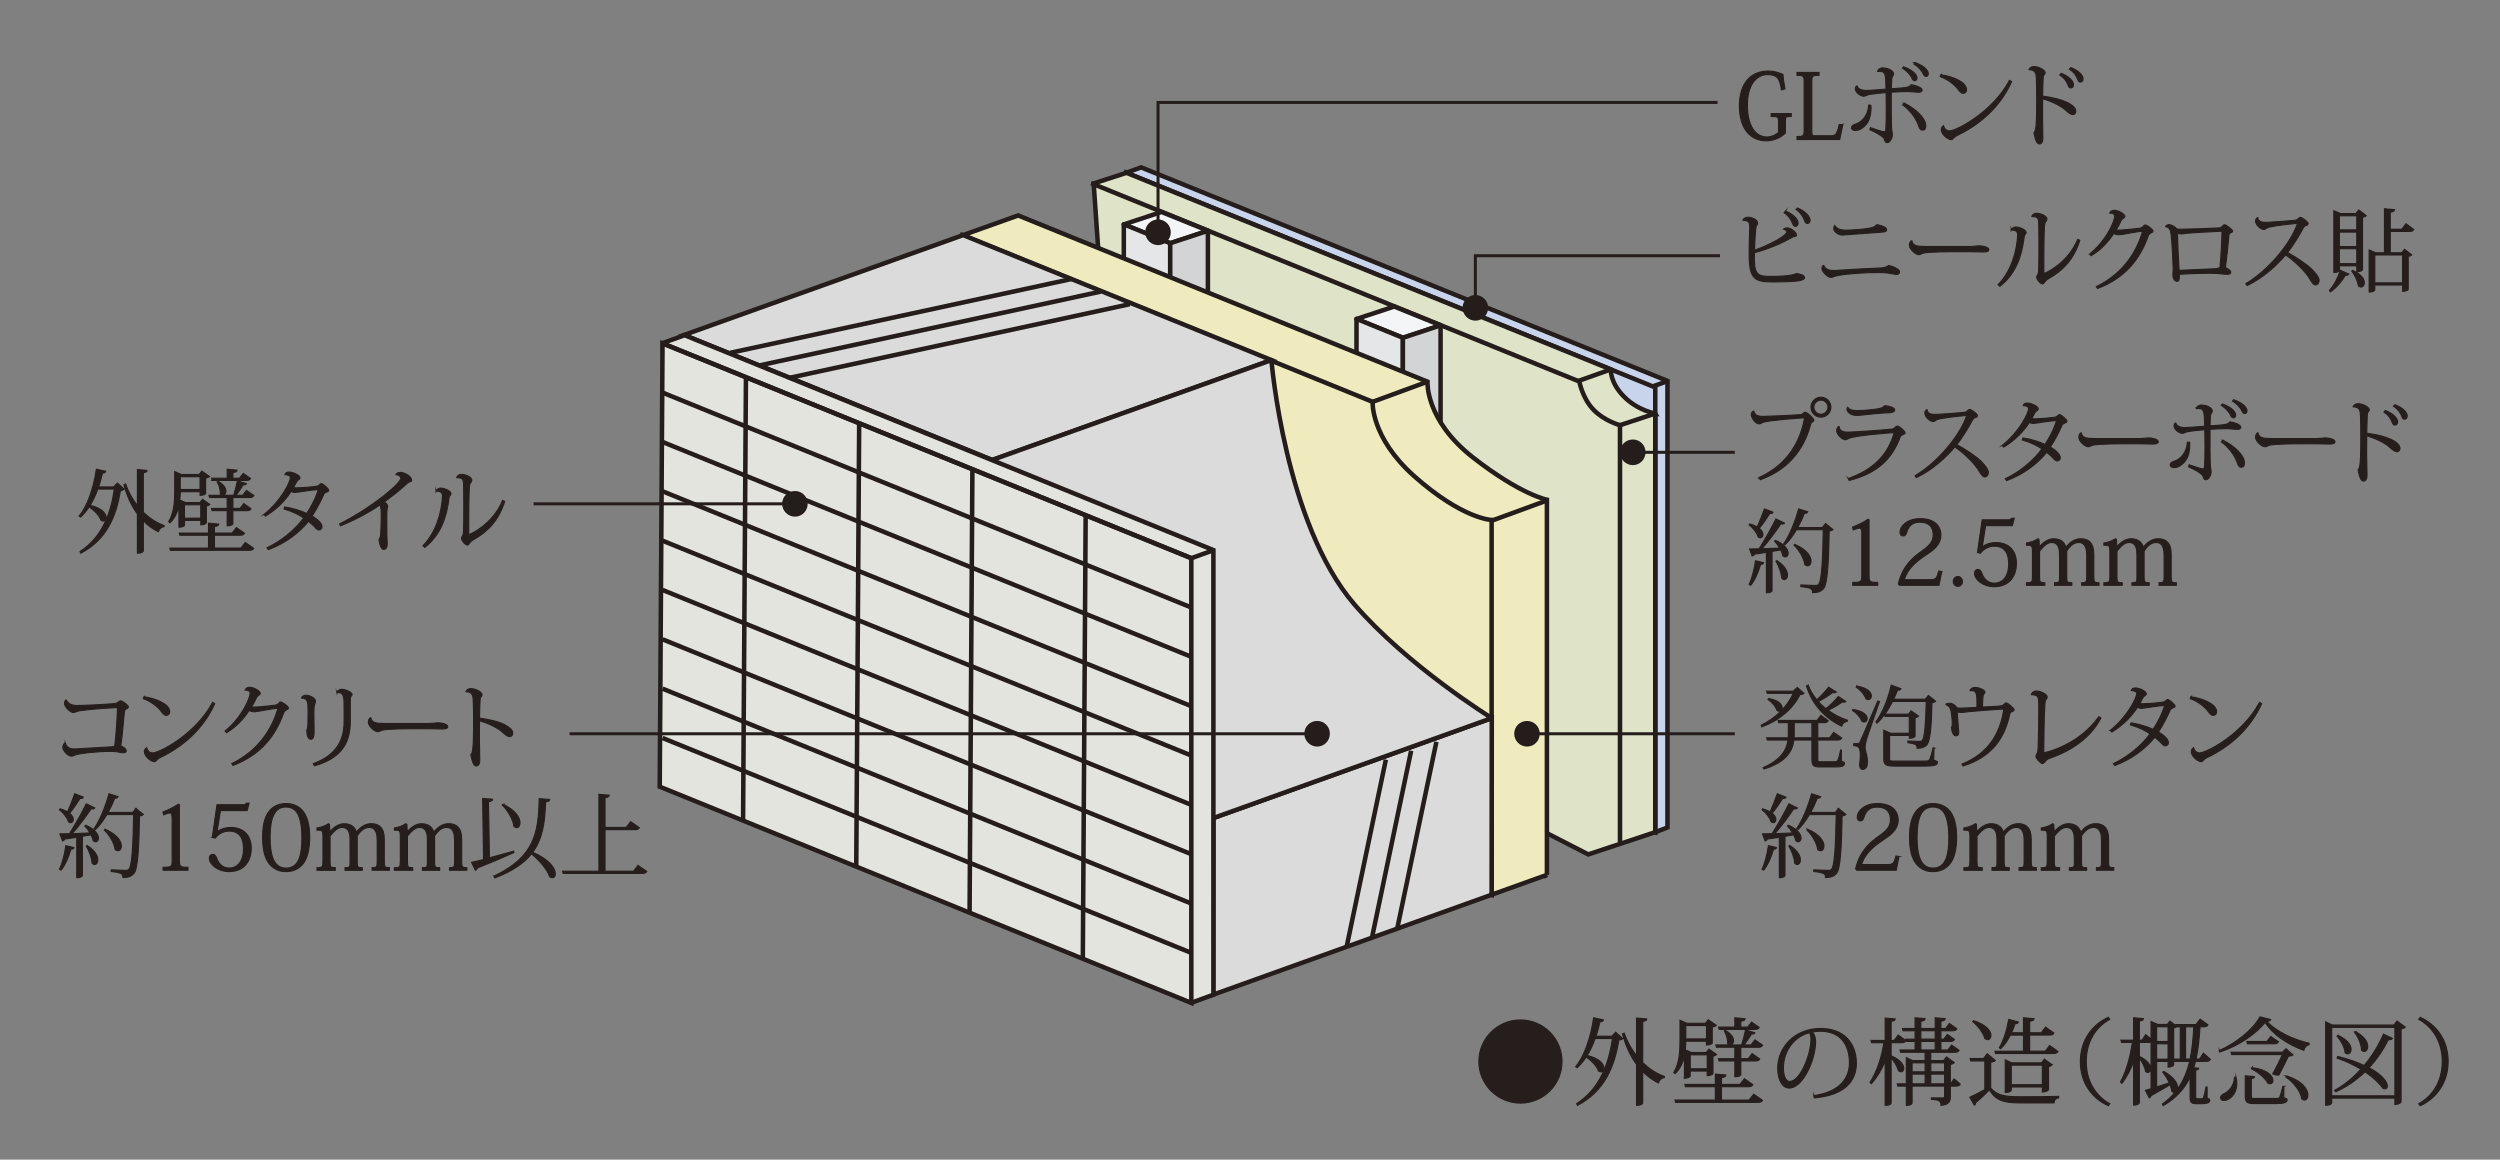 <?xml version="1.0" encoding="UTF-8"?>
<svg id="_レイヤー_1" data-name="レイヤー 1" xmlns="http://www.w3.org/2000/svg" viewBox="0 0 1092 506.5">
  <rect x="0" y="0" width="1092" height="506.5" fill="#808080" stroke="none"/>
  <defs>
    <style>
      .cls-1 {
        fill: #dfe3c8;
      }

      .cls-1, .cls-2, .cls-3, .cls-4, .cls-5, .cls-6, .cls-7 {
        stroke-width: 0px;
      }

      .cls-2 {
        fill: #c8d4eb;
      }

      .cls-3 {
        fill: #f0eabf;
      }

      .cls-8 {
        fill: #251e1c;
        stroke: #251e1c;
        stroke-miterlimit: 10;
        stroke-width: .5px;
      }

      .cls-9 {
        stroke-width: 1.32px;
      }

      .cls-9, .cls-10, .cls-11, .cls-12, .cls-13, .cls-14 {
        stroke: #241d1b;
      }

      .cls-9, .cls-12, .cls-14 {
        fill: none;
      }

      .cls-4 {
        fill: #aa854a;
      }

      .cls-10 {
        fill: #f3f5f6;
      }

      .cls-10, .cls-11, .cls-12, .cls-13 {
        stroke-linejoin: round;
      }

      .cls-10, .cls-11, .cls-12, .cls-13, .cls-14 {
        stroke-width: 1.98px;
      }

      .cls-10, .cls-11, .cls-13 {
        stroke-linecap: round;
      }

      .cls-11 {
        fill: #d3d4d5;
      }

      .cls-5 {
        fill: #dbdbdb;
      }

      .cls-6 {
        fill: #241d1b;
      }

      .cls-13 {
        fill: #e5e6e7;
      }

      .cls-7 {
        fill: #e4e4de;
      }
    </style>
  </defs>
  <g>
    <path class="cls-8" d="M645.97,463.67c0-10.03,8.13-18.16,18.16-18.16s18.16,8.13,18.16,18.16-8.13,18.16-18.16,18.16-18.16-8.21-18.16-18.16Z"/>
    <path class="cls-8" d="M704.03,452.62l1.69-1.73,3.05,2.76c-.33.41-.74.54-1.65.58-1.89,11.43-6.02,22.24-18.07,28.6l-.37-.74c9.91-6.43,13.99-16.96,15.64-28.47h-7.55c-.99,2.76-2.14,5.24-3.51,7.42,5.53,1.24,7.31,3.84,7.31,5.53,0,.91-.54,1.61-1.28,1.61-.33,0-.7-.12-1.08-.41-.7-2.15-3.13-4.58-5.36-6.07-1.19,1.82-2.51,3.39-3.96,4.66l-.62-.41c3.67-4.41,6.56-12.59,7.84-21.38l4.25.91c-.12.54-.45.83-1.49.83-.49,2.18-1.07,4.33-1.73,6.31h6.89ZM719.3,445.1c-.08.58-.49.91-1.77,1.03v18c2.76,2.72,5.98,4.82,9.49,6.1l-.09.5c-1.15.12-2.14.99-2.55,2.31-2.56-1.28-4.83-2.97-6.85-4.99v13.78c0,.09-.33.99-2.68.99v-17.91c-2.72-3.63-4.75-8.13-6.15-13.29l.74-.33c1.24,3.59,3.1,6.93,5.41,9.86v-16.47l4.45.41Z"/>
    <path class="cls-8" d="M735.77,470.94v-9.86c-.58,2.85-1.77,5.66-4.08,7.88l-.58-.49c2.6-4.37,2.72-9.74,2.72-14.61v-8.21l3.01,1.32h8.13l1.2-1.53,3.5,2.43c-.29.29-.99.62-1.77.79v7.01c0,.12-.79.78-2.52.78v-1.65h-9.04c0,1.2-.08,2.48-.21,3.8l2.64,1.15h6.52l1.2-1.48,3.3,2.31c-.21.29-.87.62-1.57.74v7.63c0,.13-.79.91-2.52.91v-2.02h-7.42v2.19c0,.24-.83.9-2.11.9h-.41ZM764,480.51l2.02-2.55,3.83,2.68c-.33.57-.82.86-1.98.86h-35.99l-.24-.99h17.62v-5.85h-13.05l-.28-.99h13.33v-4.5l4.62.41c-.04.66-.54.91-1.94,1.12v2.97h8.09l1.93-2.48,3.68,2.6c-.33.62-.79.87-1.94.87h-11.77v5.85h12.06ZM745.39,447.95h-9.04v5.85h9.04v-5.85ZM745.72,460.74h-7.42v6.11h7.42v-6.11ZM769.9,456.54c-.33.66-.78.9-1.89.9h-7.63v5h3.25l1.7-2.23,3.3,2.35c-.29.62-.75.87-1.9.87h-6.35v6.14c-.05.17-.87.74-2.23.74h-.37v-6.89h-6.89l-.25-.99h7.14v-5h-8.01l-.28-.99h11.27c.62-1.93,1.28-4.57,1.69-6.51l4.08,1.15c-.12.46-.58.62-1.48.58-.83,1.4-2.07,3.26-3.26,4.78h3.05l1.73-2.22,3.34,2.31ZM750.92,449.64l-.25-.99h7.1v-4.09l4.49.42c-.08.62-.53.9-1.89,1.07v2.6h3.01l1.73-2.19,3.3,2.31c-.33.62-.78.87-1.9.87h-15.6ZM753.68,450.1c2.64,1.53,3.51,3.22,3.51,4.46,0,1.11-.7,1.85-1.49,1.85-.37,0-.74-.16-1.07-.62.13-1.73-.58-4.08-1.44-5.44l.49-.25Z"/>
    <path class="cls-8" d="M792.23,478.57c11.39-1.56,15.6-7.67,15.6-14.28,0-7.51-3.5-13.87-12.83-13.87-.79,0-2.48.17-3.51.41.99.71,1.57,2.36,1.57,4.13,0,7.59-5.41,20.3-11.56,20.3-2.93,0-4.99-3.46-4.99-8.62,0-9.53,7.8-17.41,18.69-17.41,10.15,0,15.65,6.31,15.65,15.27,0,7.71-5.12,13.91-18.33,15.06l-.29-.99ZM790.38,451.09c-6.27,1.53-11.39,7.51-11.39,15.48,0,3.22.99,5.82,2.68,5.82,4.7,0,9.37-11.81,9.37-18.58,0-1.11-.33-2.35-.66-2.72Z"/>
    <path class="cls-8" d="M826.04,455.46v5.7c4.2,1.85,5.52,4.04,5.52,5.48,0,.91-.53,1.53-1.23,1.53-.33,0-.7-.17-1.08-.5-.45-1.73-1.89-4.12-3.21-5.73v19.89c0,.25-.42.99-2.6.99v-19.39c-1.45,3.67-3.43,6.97-5.98,9.91l-.62-.58c3.13-4.87,5.03-11.02,6.06-17.3h-5.36l-.29-.99h6.19v-9.78l4.37.37c-.04.62-.45.91-1.77,1.03v8.37h1.32l1.81-2.35,3.3,2.48c-.33.62-.82.86-1.9.86h-4.53ZM853.52,471.27l2.72,2.27c-.29.58-.74.87-1.85.87h-2.48v4.58c0,2.06-.54,3.5-4.08,3.83,0-2.1-1.12-2.43-4.21-2.64v-.62h4.95c.62,0,.82-.12.82-.61v-4.54h-14.2v7.47s-.28.95-2.51.95v-8.42h-3.71l-.25-.99h3.96v-11.44l2.72,1.28h5.49v-3.63h-10.69l-.29-.99h6.6v-3.75h-3.75l-.29-.99h4.04v-3.67h-5.28l-.24-.99h5.52v-4.67l4.38.38c-.04.66-.5.9-1.86,1.11v3.18h6.27v-4.67l4.37.38c-.04.66-.53.9-1.89,1.11v3.18h2.06l1.65-2.19,3.26,2.31c-.33.62-.79.87-1.9.87h-5.07v3.67h1.27l1.57-2.07,3.05,2.19c-.33.62-.74.87-1.85.87h-4.04v3.75h3.05l1.65-2.14,3.22,2.26c-.33.62-.79.87-1.9.87h-10.44v3.63h5.61l1.24-1.61,3.42,2.48c-.24.33-.9.66-1.73.82v8.46h.17l1.44-2.15ZM840.89,464.25h-5.7v3.92h5.7v-3.92ZM835.19,469.16v4.25h5.7v-4.25h-5.7ZM839.03,450.22v3.67h6.27v-3.67h-6.27ZM839.03,458.64h6.27v-3.75h-6.27v3.75ZM849.39,464.25h-6.02v3.92h6.02v-3.92ZM843.37,473.42h6.02v-4.25h-6.02v4.25Z"/>
    <path class="cls-8" d="M871.55,463.22c-.28.29-.9.62-2.02.78v11.27c2.89,3.3,6.07,3.8,13.21,3.8,4.87,0,11.48,0,16.47-.17v.62c-1.19.21-1.9.95-2.06,2.23h-14.37c-7.55,0-10.9-.95-13.82-5.73-1.74,1.89-4.42,4.37-6.11,5.73.12.54-.08.78-.45.99l-1.98-3.46c1.65-.71,4.2-2.03,6.56-3.35v-12.5h-6.19l-.21-1.08h5.82l1.61-2.06,3.54,2.93ZM862.02,445.84c5.81,1.82,7.63,4.62,7.63,6.48,0,1.07-.62,1.81-1.45,1.81-.37,0-.78-.16-1.19-.49-.66-2.48-3.14-5.65-5.32-7.43l.33-.37ZM883.86,459.18v-7.06h-5.74c-1.19,2.4-2.64,4.46-4.2,5.94l-.62-.41c1.73-2.76,3.3-7.63,4.12-12.38l4.21,1.15c-.17.45-.45.74-1.44.7-.46,1.4-.99,2.72-1.57,4h5.24v-6.56l4.62.42c-.09.66-.54.9-1.94,1.11v5.03h5.07l1.9-2.47,3.63,2.6c-.33.62-.78.86-1.94.86h-8.66v7.06h6.85l1.89-2.48,3.63,2.6c-.33.62-.78.87-1.94.87h-25.33l-.25-.99h12.47ZM894.79,476.02c-.04.29-1.36.95-2.27.95h-.41v-2.19h-13.58v1.48c0,.09-.5.95-2.64.95v-14.24l2.84,1.28h13.01l1.23-1.61,3.43,2.48c-.25.29-.87.62-1.61.78v10.11ZM878.53,473.79h13.58v-8.54h-13.58v8.54Z"/>
    <path class="cls-8" d="M920.89,482.99c-7.09-3.3-12.18-9.91-12.18-19.32s5.32-16.14,12.18-19.31l.66.86c-6.31,3.51-10.28,9.99-10.28,18.45s3.96,14.95,10.28,18.45l-.66.87Z"/>
    <path class="cls-8" d="M964.06,474.82v4.91c.99.33,1.15.45,1.15.87,0,.94-.95,1.48-3.34,1.48h-2.51c-2.31,0-2.73-.62-2.73-3.22v-8.42c-2.35,4.99-5.98,9.16-11.72,12.47l-.37-.66c2.14-1.53,3.96-3.22,5.48-5.08-.08.04-.16.04-.29.04-.33,0-.7-.2-1.07-.57-.12-.87-.37-1.82-.78-2.81-2.06,1.2-4.83,2.85-8.29,4.74-.09.46-.42.87-.79.99l-1.69-3.3,2.48-.7v-20.43c-.29.17-.66.21-1.16.21h-3.96v6.06c3.76,1.86,4.95,4.01,4.95,5.45,0,.99-.58,1.61-1.24,1.61-.33,0-.66-.13-.99-.46-.24-1.77-1.48-4.12-2.72-5.77v19.44c0,.12-.33,1.03-2.51,1.03v-18.99c-1.28,3.47-2.93,6.65-5.08,9.49l-.66-.53c2.68-4.95,4.29-11.23,5.2-17.34h-4.7l-.29-.99h5.53v-9.78l4.29.38c-.09.61-.46.9-1.78,1.03v8.37h1.16l1.61-2.39,2.35,1.9v-7.64l2.93,1.28h4.16l1.12-1.44,2.8,2.02-.12-.54h8.75l1.78-2.35,3.42,2.48c-.29.62-.78.86-1.9.86h-1.57c-.33,5.12-.78,9.82-1.73,14.08h1.57l1.65-2.56,3.05,2.68c-.37.62-.78.87-1.9.87h-4.62c-.2.95-.49,1.9-.78,2.81l2.19.2c-.09.5-.33.7-1.32.83v11.47q0,1.04.57,1.04h2.11c.33,0,.58,0,.74-.5.25-.45.74-2.64,1.11-4.62h.46ZM947.01,448.48h-4.99v6.44h4.99v-6.44ZM947.01,462.64v-6.72h-4.99v6.72h4.99ZM942.02,474.78c1.69-.5,3.59-1.11,5.53-1.77-.79-1.74-1.86-3.47-2.85-4.71l.46-.29c4.57,2.56,6.02,5.33,6.02,7.14,0,.21,0,.41-.04.58,2.55-3.51,4.2-7.55,5.28-12.14h-6.81l-.16-.66v2.27c0,.12-.71.91-2.44.91v-2.48h-4.99v11.15ZM952.34,448.53h-1.61c-.28.21-.74.42-1.27.5v13.58h2.88v-14.08ZM956.63,462.6c.91-4.25,1.36-8.95,1.61-14.08h-3.59v14.08h1.98Z"/>
    <path class="cls-8" d="M969.38,458.89c7.63-3.38,14.94-9.41,17.79-14.74l4.66,1.2c-.17.45-.58.7-1.73.78,4.08,4.29,10.98,7.8,18.57,9.57l-.08.62c-1.28.37-2.07,1.36-2.31,2.48-7.35-2.77-13.5-6.93-16.89-12.22-3.83,4.82-11.31,10.19-19.81,12.96l-.2-.66ZM976.73,470.57c.21.95.29,1.86.29,2.68,0,4.91-3.34,7.43-5.61,7.43-1.24,0-1.49-.79-1.49-1.2,0-.62.54-1.19,1.2-1.57,2.31-.94,4.79-3.63,4.91-7.34h.7ZM974.79,460.62l-.29-.99h22.49l1.53-1.53,3.05,2.69c-.33.33-1.07.49-2.02.57-.91,1.98-2.76,5.65-4.12,8.17-.21.04-.42.08-.66.08-.58,0-1.2-.16-2.02-.53,1.48-2.68,3.17-6.07,4.24-8.46h-22.2ZM997.61,474.53l-.08,4.95c1.28.37,1.49.5,1.49.91,0,1.11-1.16,1.65-4.87,1.65h-9.08c-3.63,0-4.33-.54-4.33-3.26v-8.87l4,.37c-.08.5-.29.7-1.36.83v7.71c0,.95.04.99,1.78.99h9.04c.91,0,1.28,0,1.61-.58.29-.61.82-2.39,1.36-4.7h.45ZM991.88,452.74l3.34,2.31c-.33.62-.78.87-1.9.87h-11.64l-.25-.99h8.71l1.73-2.19ZM983.62,466.35c6.97.83,9.2,3.76,9.2,5.57,0,.87-.54,1.49-1.28,1.49-.29,0-.58-.08-.91-.25-1.19-2.35-4.54-5.03-7.18-6.31l.17-.5ZM998.77,469.99c7.13,2.23,9.33,5.99,9.33,8.34,0,1.32-.66,2.18-1.53,2.18-.33,0-.74-.16-1.15-.49-.5-3.55-3.84-7.55-6.97-9.57l.33-.46Z"/>
    <path class="cls-8" d="M1047.01,445.97l3.59,2.68c-.29.33-.99.66-1.82.82v31.87c0,.12-.78,1.07-2.68,1.07v-2.76h-27.61v2.02c0,.08-.16,1.11-2.64,1.11v-36.44l2.93,1.4h26.91l1.32-1.77ZM1018.49,478.66h27.61v-29.92h-27.61v29.92ZM1021.13,461.45c4.75,1.19,8.54,2.55,11.56,3.96,3.26-3.92,6.19-8.54,8.42-13.67l3.88,1.82c-.21.33-.5.57-1.08.57-.16,0-.41-.04-.66-.08-2.39,4.79-5.23,8.87-8.46,12.35,6.02,3.17,8,6.31,8,8,0,.74-.41,1.19-1.07,1.19-.25,0-.58-.08-.91-.24-1.4-2.11-4.04-4.66-7.75-7.18-3.92,3.79-8.25,6.68-12.8,8.71l-.5-.62c3.92-2.1,7.88-5.23,11.48-9.24-2.93-1.77-6.39-3.46-10.4-4.86l.28-.7ZM1021.26,452.25c4.33,1.98,5.69,4.45,5.69,6.1,0,1.2-.66,1.98-1.44,1.98-.37,0-.79-.16-1.16-.53-.2-2.36-1.9-5.41-3.5-7.22l.41-.33ZM1028.94,450.64c4,2.14,5.28,4.66,5.28,6.43,0,1.32-.7,2.23-1.57,2.23-.37,0-.78-.21-1.15-.62,0-2.47-1.49-5.81-3.01-7.71l.45-.33Z"/>
    <path class="cls-8" d="M1057.16,444.36c7.1,3.3,12.18,9.91,12.18,19.31s-5.32,16.14-12.18,19.32l-.66-.87c6.32-3.5,10.28-9.99,10.28-18.45s-3.96-14.94-10.28-18.45l.66-.86Z"/>
  </g>
  <g>
    <g>
      <polygon class="cls-2" points="728.35 361.44 723 363.5 496.17 266.18 492.11 75.41 498.45 73.11 728.35 166.38 728.35 361.44"/>
      <polygon class="cls-14" points="728.35 361.44 723 363.5 496.17 266.18 492.11 75.41 498.45 73.11 728.35 166.38 728.35 361.44"/>
      <polygon class="cls-14" points="723.02 363.48 490.84 269.1 492.06 75.47 723.02 169.24 723.02 363.48"/>
      <path class="cls-1" d="M723.02,180.62v182.87l-29.27,9.71-202.91-104.08-13.13-188.99,14.35-4.65,211.54,85.89s-.45,5.5,5.6,11.71c6.06,6.26,13.83,7.55,13.83,7.55"/>
      <path class="cls-14" d="M723.02,180.62v182.87l-29.27,9.71-202.91-104.08-13.13-188.99,14.35-4.65,211.54,85.89s-.45,5.5,5.6,11.71c6.06,6.26,13.83,7.55,13.83,7.55Z"/>
      <path class="cls-14" d="M476.62,80.02l213.22,86.62s1.38,7.38,6.19,12.32c4.71,4.94,11.58,6.76,11.58,6.76v182.35"/>
      <line class="cls-14" x1="689.05" y1="166.53" x2="703.6" y2="161.36"/>
      <line class="cls-14" x1="707.61" y1="185.72" x2="723.02" y2="180.62"/>
      <line class="cls-14" x1="721.74" y1="168.84" x2="728.03" y2="166.59"/>
    </g>
    <g>
      <path class="cls-8" d="M779.12,100.1c.19-.32.87-.55,1.46-.55,1.82,0,4.12,2.02,4.12,3.16,0,.79-.88.32-2.06,1.03-4.78,2.73-10.76,5.22-16.3,6.61-.23,8.97.59,10.4,6.65,10.4,1.86,0,9.97-.04,11.51-1.26,1.7.2,3.72.59,3.72,1.82,0,.95-2.53,1.39-3.96,1.51-3.08.24-7.16.32-9.97.32-7.92,0-10.25-1.31-10.25-11.95,0-1.66,0-3.63.04-5.38.04-2.29.21-4.79.21-6.33,0-1.62,0-3.25-2.93-3.25l-.05-.04c.05-.75,1.31-1.3,2.25-1.3,1.75,0,4.16,1.15,4.16,2.57,0,.51-.24.67-.44,1.02-.2.28-.32.75-.4,1.58-.23,2.69-.47,6.29-.52,9.26,7.09-2.53,14.13-6.45,14.13-8.03,0-.43-.55-.99-1.35-1.11l-.04-.08ZM779.91,92.22c2.85,1.07,5.5,3.29,5.5,5.22,0,.99-.63,1.42-1.15,1.42-.55,0-.87-.24-1.22-1.15-.44-1.31-1.66-3.45-3.72-4.79l.6-.72ZM785.13,90.88c3.16,1.19,5.53,3.68,5.53,5.3,0,1.03-.63,1.42-1.15,1.42-.55,0-.87-.19-1.23-1.15-.43-1.3-1.62-3.52-3.75-4.94l.59-.64Z"/>
      <path class="cls-8" d="M800.74,118.17c.32,0,.67,0,1.07-.04,6.01-.39,14.91-.91,19.62-1.07,1.66-.12,2.53-.35,3.56-1.11,2.1.44,4.75,1.71,4.75,2.81,0,.64-.59,1.11-1.23,1.11-1.19,0-3.28-.71-6.01-.79-.59,0-1.27-.05-1.98-.05-4.86,0-12.38.36-17.64,1.27-1.82.32-2.34.87-3.21.87-1.22,0-3.84-2.37-3.84-3.88,0-.63.36-1.39.75-1.39.79,1.7,2.13,2.25,4.16,2.25ZM819.21,101.6c-11.04.83-14.24,1.07-14.52,1.07-1.51,0-3.72-1.42-3.72-2.81,0-.35.17-1.26.44-1.42.79,1.39,2.37,2.1,4.87,2.1s8.18-.36,10.95-.99c1.15-.28,2.18-.87,2.58-1.42,1.74.24,4.27,1.07,4.27,2.22s-1.86.99-4.86,1.26Z"/>
      <path class="cls-8" d="M859.58,107.69c2.62,0,4.16-.32,4.79-.32,1.9,0,4.35.67,4.35,1.66,0,.67-.71,1.03-2.25,1.03-.71,0-1.54,0-2.33-.05-1.7-.08-4.78-.08-7.2-.08-4.66,0-15.19,0-17.12.72-.52.19-1.03.59-1.7.59-1.43,0-4.07-2.45-4.07-4.04,0-.95.23-1.5.75-1.98l.28-.04c.43,2.1,1.98,2.49,6.01,2.49h18.52Z"/>
      <path class="cls-8" d="M878.48,100.37c.27-.59,1.19-1.22,2.05-1.22,1.62,0,4.47,1.26,4.47,2.41,0,.48-.35.64-.55.99-.19.28-.23.55-.31,1.07-1.03,8.43-3.72,16.06-10.57,21.44l-.79-.72c5.5-5.58,8.15-14.12,8.55-21.72,0-1.66-1.27-2.25-2.81-2.09l-.04-.16ZM908.47,104.96c-2.65,8.47-7.6,13.37-13.61,16.7-.75.43-1.19.83-1.51,1.22-.48.59-.71,1.15-1.15,1.15-.82,0-2.57-1.86-2.57-2.96,0-.52.35-.91.59-1.35.16-.35.24-1.03.28-2.18.08-2.18.12-6.45.12-10.56,0-3.56-.04-7-.08-8.83-.04-1.62-.12-2.85-.95-3.2-.55-.28-1.31-.4-2.06-.32l-.04-.04c.15-.72.9-1.43,2.13-1.43,1.62,0,4.47,1.11,4.47,2.49,0,.52-.28.79-.55,1.23-.32.39-.47.99-.52,1.89-.24,3.84-.28,10.33-.28,16.14v4.16c.04.19.08.28.24.28.68,0,10.37-4.55,14.56-14.8l.91.39Z"/>
      <path class="cls-8" d="M912.76,110.98c7.16-5.74,10.96-14.28,10.96-16.58,0-1.23-1.78-1.35-2.21-1.35.27-.67.9-1.19,2.09-1.19,1.58,0,4.55,1.62,4.55,2.65,0,.48-.47.59-.87.95-.24.15-.55.43-.83.99-.52,1.27-1.35,2.73-2.18,4.08,1.78.15,8.03-.52,10.44-.87.79-.12,1.11-.4,1.39-.72.32-.35.6-.67.91-.67.8,0,3.44,1.98,3.44,2.65,0,.48-.47.59-1.02.87-.35.16-.91.75-1.15,1.42-3.49,9.73-9.73,18.08-22.04,22.79l-.55-.79c10.64-5.22,16.94-13.68,19.95-23.34.08-.23.12-.43.12-.55,0-.19-.12-.28-.32-.28-1.54,0-8.7,1.51-9.77,1.51-1.15,0-1.82-.24-2.33-.63-2.33,3.48-5.5,7.16-9.93,9.77l-.63-.71Z"/>
      <path class="cls-8" d="M945.93,98.91c.24-.52.99-.79,1.66-.79.79,0,2.57.99,3.29,1.9.47.08.99.12,1.54.12,3.64-.04,13.65-.39,16.93-.59.63-.04.84-.2,1.27-.59.39-.39.75-.79,1.07-.79.72,0,3.52,2.22,3.52,2.77,0,.39-.36.59-.99.83-.44.16-.59.52-.63.99-.2,2.26-.88,9.7-1.55,14.09,1.19.55,2.37,1.38,2.37,2.06s-.59.91-1.74.91c-.91,0-2.57-.28-4.39-.39-.82-.04-1.97-.08-3.24-.08-4.08,0-9.73.24-13.1.44.08,2.14-.12,3.09-.95,3.09-1.15,0-1.86-1.31-1.86-2.89,0-.4.12-2.25.12-2.65,0-1.22-.43-11.2-.87-14.56-.19-1.7-.44-3.52-2.41-3.79l-.05-.04ZM952.85,102.2c-.52,0-1.07-.16-1.58-.48-.08.48-.12.95-.12,1.74.04,2.09.39,10.76.67,14.64,4.43-.24,12.74-.59,15.67-.71.95-.05,1.66-.28,2.18-.52.52-5.19.86-12.47.91-15.47,0-.32-.05-.4-.39-.4-2.58.12-12.82.64-14.72.87l-2.61.32Z"/>
      <path class="cls-8" d="M980.99,123.88c9.53-5.58,19.23-17.05,22.35-25.72.04-.15.08-.24.08-.32,0-.16-.12-.24-.39-.24-.52,0-7.8.75-11.32,1.46-.99.2-1.34.4-1.74.64-.35.24-.55.52-1.19.52-1.39,0-3.56-2.14-3.56-3.64,0-1.15.82-1.55.95-1.55.2,2.1,2.42,2.1,3.99,2.1,1.15,0,9.53-.6,12.38-.91.64-.12.87-.28,1.15-.55.32-.32.79-.71,1.11-.71.79,0,3.4,2.02,3.4,2.65,0,.59-.51.75-1.1.95-.55.23-.91.71-1.11,1.11-1.31,2.53-4.35,7.63-6.81,10.64,3.68,1.98,8.23,4.99,10.52,7.2,1.74,1.74,3.29,3.68,3.29,4.95,0,1.02-.63,1.98-1.62,1.98-.91,0-1.66-1.35-3.04-3.52-1.66-2.57-6.46-7.4-10.01-9.57-3.59,4.35-9.89,10.13-16.78,13.37l-.55-.83Z"/>
      <path class="cls-8" d="M1025.92,119.72c-.24.39-.55.59-1.47.48-1.34,2.33-3.67,5.34-6.52,7.27l-.44-.59c2.18-2.41,3.99-6.17,4.78-8.82l3.65,1.66ZM1029.05,93.29l1.27-1.58,3.24,2.49c-.28.35-.79.55-1.62.72v22.94s-.43.83-2.49.83v-2.57h-7.6v2.06c0,.2-.79.83-2.02.83h-.4v-26.94l2.89,1.22h6.73ZM1029.44,94.24h-7.6v6.17h7.6v-6.17ZM1029.44,101.37h-7.6v6.33h7.6v-6.33ZM1021.84,115.17h7.6v-6.53h-7.6v6.53ZM1027.66,118.14c3.88,1.7,5.1,3.84,5.1,5.34,0,1.15-.67,1.9-1.46,1.9-.39,0-.79-.16-1.19-.55-.23-2.02-1.54-4.79-2.85-6.41l.4-.28ZM1054.32,100.26c-.31.59-.79.83-1.86.83h-8.39v9.33h4.99l1.22-1.51,3.17,2.42c-.28.32-.72.52-1.55.63v14.48s-.35.79-2.45.79v-2.73h-12.15v2.18c0,.23-.79.87-2.06.87h-.39v-18.36l2.92,1.23h3.76v-19.23l4.39.4c-.05.63-.52.91-1.86,1.07v7.47h5.06l1.82-2.41,3.36,2.53ZM1049.46,111.37h-12.15v12.18h12.15v-12.18Z"/>
    </g>
    <g>
      <path class="cls-8" d="M778.17,39.16c-.79-4.16-1.27-6.57-6.05-6.57-5.39,0-8.86,5.06-8.86,13.37,0,9.3,3.72,13.88,8.54,13.88,1.82,0,3.56-.71,5.06-1.94v-4.75c0-2.09-.23-2.29-3.2-2.29v-1.26h8.74v1.26c-2.33,0-2.53.16-2.53,2.02v5.22c-2.49,2.49-5.89,3.4-8.39,3.4-6.8,0-11.71-5.18-11.71-15.27,0-9.22,4.47-15.19,12.61-15.19,1.58,0,3.76.32,6.37,1.42.2,2.25.55,4.23.91,6.37l-1.5.32Z"/>
      <path class="cls-8" d="M804.96,54.39l-1.39,6.53h-18.63v-1.27c2.89,0,3.12-.23,3.12-3.16v-20.49c0-2.85-.24-3.09-3.12-3.09v-1.26h9.61v1.26c-2.97,0-3.16.2-3.16,3.13v21.36c0,1.71.23,1.9,1.3,1.9h6.85c2.29,0,2.73-.32,3.83-4.9h1.58Z"/>
      <path class="cls-8" d="M817.24,45.96c.23,4.71-1.03,7.83-3.4,9.65-.88.72-2.02,1.39-3.32,1.39-.84,0-1.78-.35-1.78-1.11s.52-1.31,1.54-1.58c3.25-.99,5.7-4.08,5.98-8.43l.99.08ZM820.13,31.13c.12-.63.99-1.46,2.22-1.46,2.06,0,4.78,1.11,4.78,2.61,0,.32-.19.63-.39.91-.16.16-.39.68-.43,1.27-.04,1.07-.16,2.69-.16,4.31,2.45-.19,4.75-.32,5.89-.47,2.14-.36,2.33-.75,2.69-1.23.08-.04.12-.04.15-.04.55,0,4.71.91,4.71,2.37,0,.52-.72.91-1.42.91-1.07,0-2.65-.28-4.39-.32h-.83c-1.94,0-4.51.12-6.84.28-.05,5.1,0,11.91.08,14.55.08,2.49.39,3.05.39,4.04,0,1.26-.9,3.44-2.29,3.44-.99,0-1.02-1.27-1.38-1.86-.91-1.26-3.96-2.81-6.13-3.79l.23-.87c2.81.95,5.27,1.78,5.94,1.78.63,0,.75-.52.79-1.03.16-2.65.2-5.69.2-8.66,0-2.65-.04-5.22-.08-7.44-2.22.2-4.75.44-6.41.68-.75.12-1.34.23-1.78.39-.36.12-.99.52-1.58.52-1.58,0-3.68-1.78-3.68-3.25,0-.43.2-.87.39-1.11l.36-.12c.52,1.86,3.25,1.98,3.99,1.98,1.26,0,5.85-.32,8.66-.59-.12-6.96-.19-7.99-3.63-7.72l-.04-.08ZM831.52,29.19c5.46,1.98,5.82,4.35,5.82,4.87,0,.63-.39,1.19-.87,1.19-.72,0-1.03-.4-1.31-1.11-.55-1.23-2.09-3.12-4.12-4.35l.48-.59ZM831.8,45.09c4.94,2.37,9.37,6.64,9.37,9.77,0,1.11-.23,1.98-1.42,1.98s-1.51-1.43-2.02-2.77c-.95-2.34-3.4-6.06-6.65-8.27l.72-.71ZM836.47,27.33c5.46,1.98,5.81,4.35,5.81,4.86,0,.63-.39,1.19-.86,1.19-.72,0-1.03-.39-1.31-1.07-.55-1.26-2.09-3.16-4.11-4.35l.48-.63Z"/>
      <path class="cls-8" d="M847.8,32.67c4.51.59,11.2,2.96,11.2,6.56,0,.91-.64,1.54-1.54,1.54-.8,0-1.62-.99-2.1-1.66-1.26-1.78-4.19-4.32-7.87-5.66l.32-.79ZM878.66,35.67c-5.02,11.12-13.92,18.79-23.7,23.46-1.89.91-1.82,1.86-2.69,1.86-1.46,0-4.35-2.33-4.35-4.47,0-.55.47-1.26.99-1.62.24,1.02,1.15,2.29,2.61,2.29,2.89,0,18.75-8.07,26.23-22.08l.91.55Z"/>
      <path class="cls-8" d="M886.27,30.37c.21-.63,1.11-1.3,2.02-1.3,1.89,0,5.02,1.3,5.02,2.81,0,.35-.36.59-.63.99-.12.2-.21.59-.24,1.15-.12,1.62-.15,4.95-.23,7.96,9.46,1.22,14.52,4.03,14.52,6.64,0,.87-.64,1.42-1.31,1.42-1.02,0-2.09-.95-3.08-1.86-1.66-1.58-5.62-3.8-10.13-5.06-.04,2.85-.04,5.81-.04,8.23,0,1.31.15,7.67.15,9.1,0,1.75-.71,2.42-1.55,2.42-1.49,0-2.01-3.52-2.33-4.86.28-.4.63-.99.72-1.7.32-1.86.47-4.47.47-13.1,0-3.56-.04-7.12-.15-8.94-.04-1.94-.35-3.83-3.16-3.83l-.05-.05ZM900.31,32.03c3.13,1.19,5.39,3.25,5.39,4.99,0,.99-.63,1.39-1.15,1.39-.55,0-.84-.24-1.19-1.15-.48-1.35-1.47-3.12-3.65-4.51l.59-.72ZM904.51,29.54c3.16,1.15,5.37,3.21,5.37,4.91,0,1.03-.63,1.39-1.15,1.39-.55,0-.82-.2-1.19-1.15-.48-1.35-1.46-3.05-3.63-4.51l.59-.64Z"/>
    </g>
    <g>
      <path class="cls-8" d="M768.24,208.64c13.17-5.89,18.19-16.54,19.89-25.56,0-.08.04-.16.04-.24,0-.24-.12-.32-.39-.32-.91,0-15.7,1.07-17.84,2.02-.59.28-.99.59-1.62.59-1.47,0-3.36-2.53-3.36-4.19,0-.75.59-1.26,1.07-1.39l.04.04c.48,2.3,2.81,2.3,4.23,2.3,2.13,0,13.84-.55,16.38-.79.83-.12,1.19-1.03,1.78-1.03.99,0,3.83,2.77,3.83,3.52,0,.39-.59.63-.87.87-.32.24-.4.35-.55.91-2.33,8.82-7.95,19.15-21.99,24.17l-.63-.91ZM795.38,173.51c2.41,0,4.35,1.98,4.35,4.35s-1.95,4.35-4.35,4.35-4.35-1.94-4.35-4.35,2.02-4.35,4.35-4.35ZM798.46,177.86c0-1.66-1.39-3.09-3.09-3.09s-3.09,1.42-3.09,3.09,1.39,3.09,3.09,3.09,3.09-1.46,3.09-3.09Z"/>
      <path class="cls-8" d="M807.31,209.04c10.6-3.76,16.93-9.93,19.78-19.07.12-.39.15-.63.15-.79s-.08-.2-.27-.2c-.24,0-16.3,1.15-19.35,2.45-.48.19-.83.63-1.58.63-1.54,0-3.76-2.42-3.76-3.84,0-.79.28-1.5.71-1.9h.32c.23,2.45,2.73,2.45,4.07,2.45,1.78,0,14.4-.83,19.22-1.35.84-.12,1.47-1.3,2.25-1.3.68,0,3.29,2.22,3.29,2.89,0,.52-.55.67-.95.83-.35.15-.94.43-1.11.87-3.83,10.29-10.44,16.06-22.34,19.15l-.44-.83ZM807.11,177.86c.47,1.07,1.98,1.51,4.19,1.51,1.66,0,6.96-.36,9.42-.87,1.22-.28,2.09-.64,2.53-1.31,2.18.24,4.35.83,4.35,1.9,0,.79-1.31,1.22-2.73,1.22-2.25,0-6.09.44-9.17.72-1.82.15-3.56.43-4.59.43-2.8,0-4.35-1.62-4.35-2.65,0-.36.08-.72.27-.95h.08Z"/>
      <path class="cls-8" d="M836.53,207.77c9.53-5.58,19.23-17.05,22.35-25.72.04-.15.08-.24.08-.32,0-.16-.12-.24-.39-.24-.52,0-7.8.75-11.32,1.46-.99.2-1.35.4-1.74.64-.35.24-.55.52-1.19.52-1.38,0-3.56-2.14-3.56-3.64,0-1.15.83-1.55.95-1.55.19,2.1,2.41,2.1,3.99,2.1,1.15,0,9.53-.6,12.38-.91.63-.12.86-.28,1.15-.55.32-.32.79-.71,1.11-.71.79,0,3.4,2.02,3.4,2.65,0,.59-.52.75-1.11.95-.55.23-.91.71-1.11,1.11-1.31,2.53-4.35,7.63-6.8,10.64,3.67,1.98,8.23,4.99,10.52,7.2,1.74,1.74,3.28,3.68,3.28,4.95,0,1.02-.63,1.98-1.62,1.98-.91,0-1.66-1.35-3.05-3.52-1.66-2.57-6.45-7.4-10.01-9.57-3.59,4.35-9.88,10.13-16.77,13.37l-.55-.83Z"/>
      <path class="cls-8" d="M874.6,194.56c7.6-6.09,11.51-14.21,11.51-16.14,0-.99-1.78-1.26-2.37-1.26.23-.79.79-1.11,1.82-1.11,1.7,0,4.74,1.42,4.74,2.53,0,.43-.43.67-.75.91-.36.24-.67.59-1.07,1.42-.32.63-.63,1.31-1.07,1.94.4.08.84.12,1.19.12,1.35,0,6.26-.32,8.63-.67.87-.12.95-.16,1.31-.48.28-.28.83-.71,1.07-.71.79,0,3.24,2.29,3.24,2.85,0,.48-.39.59-.95.83-.44.2-.99.39-1.22.99-1.19,2.73-3.4,7.04-5.1,9.46,2.09,1.27,4.35,3.05,4.35,4.75,0,.83-.64,1.35-1.39,1.35-.79,0-1.47-.95-2.06-1.58-.67-.75-1.74-1.54-2.49-2.18-3.84,4.75-9.86,9.53-17.48,12.34l-.59-.79c6.6-3.12,12.54-8.23,16.02-13.05-1.86-1.27-4.74-2.81-8.62-3.92l.35-.87c3.72.55,7.4,1.82,9.57,2.85,3.2-4.71,4.94-9.69,4.94-10.13,0-.24-.12-.28-.43-.28-1.54,0-8.78,1.22-9.61,1.22-.6,0-1.23-.19-1.66-.51-2.57,3.92-5.97,7.6-11.24,10.87l-.63-.75Z"/>
      <path class="cls-8" d="M933.6,191.59c2.61,0,4.15-.32,4.78-.32,1.91,0,4.35.67,4.35,1.66,0,.67-.71,1.03-2.25,1.03-.71,0-1.55,0-2.33-.05-1.7-.08-4.79-.08-7.2-.08-4.66,0-15.19,0-17.12.72-.52.19-1.03.59-1.7.59-1.43,0-4.08-2.45-4.08-4.04,0-.95.24-1.5.75-1.98l.27-.04c.44,2.1,1.98,2.49,6.02,2.49h18.52Z"/>
      <path class="cls-8" d="M956.45,193.21c.23,4.71-1.03,7.83-3.4,9.65-.88.72-2.02,1.39-3.32,1.39-.83,0-1.78-.35-1.78-1.11s.52-1.31,1.54-1.58c3.24-.99,5.7-4.08,5.97-8.43l.99.08ZM959.33,178.38c.12-.63.99-1.46,2.22-1.46,2.06,0,4.79,1.11,4.79,2.61,0,.32-.2.63-.39.91-.16.16-.4.68-.44,1.27-.04,1.07-.15,2.69-.15,4.31,2.45-.19,4.74-.32,5.89-.47,2.14-.36,2.34-.75,2.69-1.23.08-.04.12-.04.15-.04.55,0,4.72.91,4.72,2.37,0,.52-.72.91-1.43.91-1.07,0-2.65-.28-4.39-.32h-.82c-1.94,0-4.51.12-6.84.28-.04,5.1,0,11.91.08,14.55.08,2.49.39,3.05.39,4.04,0,1.26-.91,3.44-2.29,3.44-.99,0-1.02-1.27-1.39-1.86-.91-1.26-3.96-2.81-6.13-3.79l.24-.87c2.81.95,5.26,1.78,5.93,1.78.63,0,.75-.52.79-1.03.16-2.65.2-5.69.2-8.66,0-2.65-.04-5.22-.08-7.44-2.22.2-4.75.44-6.42.68-.75.12-1.34.23-1.78.39-.35.12-.99.52-1.58.52-1.58,0-3.67-1.78-3.67-3.25,0-.43.19-.87.39-1.11l.35-.12c.52,1.86,3.25,1.98,3.99,1.98,1.27,0,5.86-.32,8.66-.59-.12-6.96-.2-7.99-3.64-7.72l-.04-.08ZM970.72,176.44c5.46,1.98,5.82,4.35,5.82,4.87,0,.63-.4,1.19-.88,1.19-.71,0-1.03-.4-1.3-1.11-.55-1.23-2.1-3.12-4.12-4.35l.47-.59ZM971.01,192.34c4.94,2.37,9.37,6.64,9.37,9.77,0,1.11-.24,1.98-1.42,1.98s-1.51-1.43-2.02-2.77c-.94-2.34-3.4-6.06-6.64-8.27l.72-.71ZM975.67,174.58c5.46,1.98,5.82,4.35,5.82,4.86,0,.63-.39,1.19-.87,1.19-.71,0-1.03-.39-1.31-1.07-.55-1.26-2.09-3.16-4.12-4.35l.48-.63Z"/>
      <path class="cls-8" d="M1010.78,191.59c2.62,0,4.16-.32,4.79-.32,1.9,0,4.35.67,4.35,1.66,0,.67-.71,1.03-2.25,1.03-.71,0-1.54,0-2.33-.05-1.7-.08-4.78-.08-7.2-.08-4.66,0-15.19,0-17.12.72-.52.19-1.03.59-1.7.59-1.43,0-4.07-2.45-4.07-4.04,0-.95.23-1.5.75-1.98l.28-.04c.43,2.1,1.98,2.49,6.01,2.49h18.52Z"/>
      <path class="cls-8" d="M1027.86,177.62c.2-.63,1.11-1.3,2.02-1.3,1.89,0,5.02,1.3,5.02,2.81,0,.35-.35.59-.63.99-.12.2-.2.59-.24,1.15-.12,1.62-.15,4.95-.24,7.96,9.46,1.22,14.52,4.03,14.52,6.64,0,.87-.64,1.42-1.31,1.42-1.03,0-2.1-.95-3.09-1.86-1.66-1.58-5.61-3.8-10.13-5.06-.04,2.85-.04,5.81-.04,8.23,0,1.31.16,7.67.16,9.1,0,1.75-.72,2.42-1.55,2.42-1.5,0-2.02-3.52-2.33-4.86.28-.4.63-.99.71-1.7.32-1.86.48-4.47.48-13.1,0-3.56-.04-7.12-.15-8.94-.04-1.94-.36-3.83-3.17-3.83l-.04-.05ZM1041.9,179.29c3.12,1.19,5.38,3.25,5.38,4.99,0,.99-.63,1.39-1.15,1.39-.55,0-.83-.24-1.19-1.15-.48-1.35-1.46-3.12-3.64-4.51l.59-.72ZM1046.09,176.79c3.16,1.15,5.38,3.21,5.38,4.91,0,1.03-.63,1.39-1.15,1.39-.55,0-.83-.2-1.19-1.15-.48-1.35-1.47-3.05-3.64-4.51l.59-.64Z"/>
      <path class="cls-8" d="M764.33,228.85c1.34.39,2.41.83,3.25,1.34.99-2.21,2.13-5.18,3.12-7.91l3.76,1.47c-.16.43-.52.63-1.43.55-1.38,2.22-3.08,4.67-4.59,6.49,1.19.95,1.62,1.93,1.62,2.73s-.52,1.39-1.15,1.39c-.28,0-.59-.12-.91-.35-.52-1.82-2.34-4.08-3.96-5.3l.28-.39ZM770.34,245.78c-.12.48-.39.71-1.31.71-.99,3.45-2.53,7-4.31,9.14l-.67-.35c1.15-2.42,2.21-6.49,2.76-10.33l3.52.83ZM779.44,228.49c-.16.28-.4.4-.84.4-.23,0-.47,0-.75-.08-2.06,3.16-5.26,7.47-8.27,10.91,2.29-.08,4.99-.19,7.8-.32-.67-1.15-1.5-2.25-2.25-3.05l.4-.32c4.23,1.82,5.54,4.12,5.54,5.62,0,.95-.55,1.62-1.28,1.62-.31,0-.67-.16-1.02-.48-.16-.79-.47-1.66-.95-2.57-1.11.2-2.37.4-3.8.63v17.25s-.28.83-2.45.83v-17.65c-1.58.24-3.32.52-5.26.79-.2.52-.6.71-.95.79l-1.15-3.05c.99,0,2.45-.04,4.19-.08,2.49-3.96,5.46-9.21,7.32-13.05l3.72,1.78ZM776.23,244.91c3.44,2.29,4.55,4.63,4.55,6.25,0,1.22-.63,2.02-1.38,2.02-.36,0-.76-.2-1.11-.59-.12-2.29-1.35-5.5-2.54-7.48l.48-.19ZM797.4,228.69l3.24,2.61c-.32.32-.79.55-1.66.64-.24,13.61-.72,23.42-2.53,25.23-1.11,1.15-2.22,1.66-4.71,1.7,0-1.54-.35-2.13-5.14-2.65l.04-.72c1.98.08,4.9.24,6.21.24.79,0,1.11-.08,1.54-.52,1.39-1.46,1.78-11.11,2.02-23.85h-11.71c-1.5,2.57-3.2,4.83-4.99,6.53l-.59-.35c2.42-3.45,4.95-9.46,6.53-15.27l3.96,1.27c-.2.43-.48.71-1.47.63-.82,2.18-1.82,4.27-2.89,6.25h10.76l1.39-1.74ZM783.99,237.78c5.38,2.34,7.08,5.34,7.08,7.32,0,1.23-.68,2.06-1.5,2.06-.4,0-.84-.16-1.23-.55-.32-2.81-2.57-6.45-4.71-8.5l.36-.32Z"/>
      <path class="cls-8" d="M813.24,233c0-1.62-.24-2.33-.99-2.33s-1.51.35-2.73.79l-.32-1.19c3.01-1.19,4.95-2.22,6.76-3.45l.44.24v24.17c0,2.93.24,3.17,3.76,3.17v1.26h-10.88v-1.26c3.72,0,3.96-.24,3.96-3.17v-18.24Z"/>
      <path class="cls-8" d="M848.15,249.66l-1.22,6.01h-17.21l-.52-.63c1.89-8.07,6.69-11.83,10.36-14.4,3.05-2.18,4.87-3.96,4.87-7.04,0-2.62-1.11-5.5-5.86-5.5-2.33,0-4.63.79-5.74,4.47-.31,1.19-.82,1.54-1.7,1.54-.71,0-1.22-.59-1.22-1.74,0-2.22,2.77-5.82,8.83-5.82,7.16,0,9.06,4.12,9.06,7.16,0,3.44-2.41,5.89-4.83,7.52-5.18,3.52-9.37,6.33-11.19,11.98h11.19c2.58,0,2.98-.43,3.88-3.76l1.31.2Z"/>
      <path class="cls-8" d="M857.22,253.97c0,1.15-.88,2.14-2.02,2.14s-2.02-.99-2.02-2.14.83-2.14,2.02-2.14,2.02,1.07,2.02,2.14Z"/>
      <path class="cls-8" d="M863.76,241.31l2.05-14.24h10.89c1.46,0,1.62-.08,1.89-.67h1.22l-.82,3.2h-11.67l-1.46,9.18.08.04c1.66-1.22,3.52-1.82,5.89-1.82,5.62,0,8.94,3.56,8.94,9.06s-3.01,10.2-9.65,10.2c-5.1,0-8.63-3.24-8.63-5.73,0-1.27.68-1.78,1.42-1.78.67,0,1.15.28,1.66,1.35.52,1.66,1.94,4.63,5.66,4.63,2.81,0,6.17-2.1,6.17-8.43,0-3.92-1.26-7.72-6.25-7.72-2.77,0-4.87,1.39-6.13,3.09l-1.26-.35Z"/>
      <path class="cls-8" d="M902.46,238.89c1.62-1.86,3.64-3.56,6.49-3.56,1.55,0,3.09.43,4.12,1.62.99,1.11,1.5,2.62,1.5,5.3v9.61c0,2.42.28,2.69,2.25,2.69v1.11h-7.55v-1.11c1.93,0,2.21-.28,2.21-2.49v-9.53c0-2.06-.28-5.58-3.48-5.58-2.18,0-3.88,1.58-5.26,3.72v11.19c0,2.45.2,2.69,2.22,2.69v1.11h-7.52v-1.11c2.06,0,2.18-.28,2.18-2.49v-9.41c0-1.86,0-5.7-3.45-5.7-1.74,0-3.4,1.35-5.3,3.76v11.11c0,2.45.19,2.73,2.29,2.73v1.11h-7.99v-1.11c2.41,0,2.61-.28,2.61-2.92v-10.68c0-2.57-.24-2.85-2.61-2.81v-.95c1.97-.35,3.48-.83,5.02-1.86l.43.28.16,3.12h.04c1.62-1.7,3.72-3.4,6.17-3.4,3.44,0,4.83,1.86,5.33,3.56h.12Z"/>
      <path class="cls-8" d="M936.26,238.89c1.62-1.86,3.64-3.56,6.49-3.56,1.54,0,3.09.43,4.12,1.62.99,1.11,1.5,2.62,1.5,5.3v9.61c0,2.42.28,2.69,2.25,2.69v1.11h-7.56v-1.11c1.94,0,2.22-.28,2.22-2.49v-9.53c0-2.06-.28-5.58-3.48-5.58-2.18,0-3.88,1.58-5.26,3.72v11.19c0,2.45.2,2.69,2.22,2.69v1.11h-7.52v-1.11c2.06,0,2.18-.28,2.18-2.49v-9.41c0-1.86,0-5.7-3.44-5.7-1.74,0-3.4,1.35-5.3,3.76v11.11c0,2.45.2,2.73,2.29,2.73v1.11h-7.99v-1.11c2.42,0,2.62-.28,2.62-2.92v-10.68c0-2.57-.24-2.85-2.62-2.81v-.95c1.98-.35,3.49-.83,5.02-1.86l.44.28.15,3.12h.04c1.62-1.7,3.72-3.4,6.17-3.4,3.45,0,4.83,1.86,5.35,3.56h.12Z"/>
    </g>
    <g>
      <path class="cls-8" d="M785.07,300.29l2.89,2.57c-.31.36-.75.48-1.7.52-3,5.97-8.62,11.07-16.69,14.12l-.28-.71c6.49-3.17,11.47-8.27,14.04-13.93h-11.35l-.32-.95h11.63l1.78-1.62ZM804.34,327.55v4.95c1.15.39,1.31.51,1.31.95,0,1.15-1.07,1.54-3.96,1.54h-6.49c-3.2,0-3.76-.43-3.76-3.76v-7.99h-7.87c-.59,4.7-3.16,9.57-13.06,12.66l-.35-.59c7.83-3.45,10.24-7.68,10.84-12.07h-9.02l-.28-.95h9.37c.04-.55.08-1.06.08-1.62v-5.02h-4.23l-.24-.95h17.01l1.66-2.22,3.2,2.34c-.31.59-.79.83-1.86.83h-2.69v6.64h5.14l1.82-2.37,3.49,2.45c-.32.59-.76.87-1.86.87h-8.59v8.03c0,1.35,0,1.46,1.27,1.46h6.25c.39,0,.83-.04,1.15-.47.32-.48.95-2.69,1.35-4.71h.32ZM772.5,305.12c4.51.75,5.97,2.69,5.97,4.08,0,.87-.55,1.5-1.27,1.5-.31,0-.67-.12-1.02-.39-.48-1.7-2.3-3.76-3.92-4.79l.24-.4ZM783.73,320.62c0,.55-.04,1.11-.08,1.66h7.79v-6.64h-7.71v4.98ZM802,302.23c-.19.28-.39.39-.79.39-.15,0-.4-.04-.71-.12-1.51,1.15-3.96,2.73-6.29,3.96,1.02,1.15,2.17,2.18,3.36,3.12,2.02-1.62,4.23-3.83,5.38-5.34l3.29,2.14c-.2.24-.4.35-.75.35-.2,0-.43-.04-.75-.12-1.5,1.11-3.92,2.53-6.25,3.64,2.58,1.86,5.46,3.36,8.47,4.35l-.08.48c-1.11.08-2.02.83-2.45,2.09-7.2-3.4-12.82-9.3-15.36-17.56l.72-.4c.87,2.38,2.18,4.55,3.79,6.49,1.91-1.7,4.04-4.03,5.15-5.53l3.28,2.06Z"/>
      <path class="cls-8" d="M809.38,309.9c4.71.68,6.21,2.62,6.21,3.99,0,.88-.59,1.51-1.3,1.51-.32,0-.67-.12-1.03-.4-.59-1.66-2.41-3.68-4.07-4.66l.19-.44ZM811.52,324.82c.48,0,.59,0,.99-.83.15-.32.71-1.42,7.7-17.76l.76.2c-1.75,5.06-5.1,14.56-5.7,16.5-.32,1.26-.59,2.49-.59,3.52.04,1.62.99,3.36.99,6.25,0,1.03,0,3.36-2.13,3.36-.72,0-1.19-.71-1.27-1.98.2-1.5.32-2.85.32-4.03,0-3.88-.84-4.16-2.85-4.35v-.87c1.34,0,1.78-.04,1.78-.04v.04ZM811.01,299.7c4.87.75,6.4,2.81,6.4,4.31,0,.91-.59,1.58-1.34,1.58-.32,0-.67-.12-1.03-.39-.63-1.82-2.53-3.96-4.27-5.11l.24-.39ZM844.75,326.68l-.08,5.42c1.42.4,1.62.48,1.62.91,0,1.11-1.23,1.62-5.62,1.62h-12.78c-4.15,0-5.06-.48-5.06-3.36v-12.3l3,1.31h8.16v-7.36h-10.6l-.24-.75c-.99,1.35-2.09,2.62-3.28,3.72l-.48-.55c3.32-4.51,5.69-11.32,6.69-16.07l4.26,1.55c-.19.48-.51.67-1.49.63-.48,1.23-1.03,2.57-1.7,3.99h13.84l1.31-1.66,3.16,2.49c-.27.32-.75.55-1.58.64-.24,11-.79,17.17-2.42,18.63-.99.91-2.09,1.26-4.07,1.3,0-1.54-.44-1.93-4.03-2.45v-.68c1.46.08,3.96.16,4.9.16.72,0,.99-.04,1.35-.39,1.11-1.07,1.5-7.05,1.78-17.09h-14.71c-.95,1.86-2.06,3.79-3.36,5.58h10.32l1.11-1.47,3.25,2.3c-.24.28-.83.59-1.51.71v8.19c0,.12-.79.79-2.49.79v-1.26h-8.63v10.08c0,1.07.08,1.15,2.45,1.15h12.94c1.15,0,1.66-.04,2.02-.59s.91-2.22,1.58-5.18h.4Z"/>
      <path class="cls-8" d="M860.52,301.48c.39-.67,1.03-1.19,2.18-1.19,1.66,0,4.31.99,4.31,2.02,0,.52-.39.75-.63,1.11-.4.68-.36,4.55-.44,5.42,2.58-.12,5.22-.23,6.73-.35,1.15-.08,2.02-.24,2.38-.55.47-.43.83-.91,1.19-.91.83,0,3.56,2.42,3.56,2.97,0,.47-.52.63-1.03.87-.35.12-.75.35-.87.95-2.22,10.33-7.56,18.71-20.42,22.75l-.48-.83c11.36-4.55,16.51-13.1,18.16-23.26.05-.12.05-.19.05-.32,0-.35-.24-.43-.68-.43-3.52.23-11.79.79-14.6,1.11-1.5.19-2.25.35-3.28.35-.68,0-1.27-.12-1.75-.28.05,1.42.68,8.62.68,8.9,0,.99-.24,1.58-1.19,1.58-1.11,0-1.75-1.46-2.02-3.64.32-.35.4-.75.4-1.5,0-1.7-.32-4.59-.55-5.78-.28-1.19-.84-2.17-2.18-2.65l-.04-.28c.48-.28,1.22-.35,1.78-.35.95,0,2.41.87,2.92,1.93.68.16.84.2,1.39.2,1.22,0,4.55-.15,7.43-.32.15-6.37-.28-7.36-2.33-7.36-.16,0-.36,0-.55.04l-.12-.2Z"/>
      <path class="cls-8" d="M887.25,303.38c.19-.79,1.11-1.54,2.22-1.54,1.74,0,4.74,1.34,4.74,2.61,0,.59-.4.95-.63,1.26-.28.44-.32,1.07-.36,1.75-.35,3.83-.51,16.97-.51,20.69,0,.44.04.59.32.59.55,0,14.83-3.16,23.77-15.71l.88.59c-4.47,8.63-12.86,14.32-22.51,17.65-.84.28-1.43.83-1.82,1.31-.39.43-.79.95-1.19.95-.68,0-2.85-2.09-2.85-3.16,0-.63.32-.95.52-1.35.32-.63.4-1.22.44-2.77.12-3.76.28-11.35.28-16.41,0-4.12,0-5.58-1.19-6.06-.64-.23-1.35-.35-2.02-.35l-.08-.04Z"/>
      <path class="cls-8" d="M921.8,319.01c7.59-6.09,11.51-14.21,11.51-16.14,0-.99-1.78-1.26-2.37-1.26.23-.79.79-1.11,1.82-1.11,1.7,0,4.75,1.42,4.75,2.53,0,.43-.43.67-.75.91-.35.24-.67.59-1.07,1.42-.31.63-.63,1.31-1.06,1.94.39.08.83.12,1.19.12,1.35,0,6.26-.32,8.63-.67.87-.12.95-.16,1.3-.48.28-.28.84-.71,1.07-.71.79,0,3.25,2.29,3.25,2.85,0,.48-.4.59-.95.83-.44.2-.99.39-1.22.99-1.19,2.73-3.4,7.04-5.1,9.46,2.1,1.27,4.35,3.05,4.35,4.75,0,.83-.64,1.35-1.39,1.35s-1.46-.95-2.06-1.58c-.68-.75-1.74-1.54-2.49-2.18-3.84,4.75-9.85,9.53-17.48,12.34l-.59-.79c6.61-3.12,12.54-8.23,16.02-13.05-1.86-1.27-4.75-2.81-8.63-3.92l.36-.87c3.71.55,7.4,1.82,9.57,2.85,3.2-4.71,4.94-9.69,4.94-10.13,0-.24-.12-.28-.43-.28-1.55,0-8.79,1.22-9.61,1.22-.59,0-1.23-.19-1.66-.51-2.58,3.92-5.98,7.6-11.24,10.87l-.63-.75Z"/>
      <path class="cls-8" d="M957.02,304.37c4.51.59,11.2,2.96,11.2,6.56,0,.91-.64,1.54-1.54,1.54-.8,0-1.62-.99-2.1-1.66-1.26-1.78-4.19-4.32-7.87-5.66l.32-.79ZM987.88,307.37c-5.02,11.12-13.92,18.79-23.7,23.46-1.89.91-1.82,1.86-2.69,1.86-1.46,0-4.35-2.33-4.35-4.47,0-.55.47-1.26.99-1.62.24,1.02,1.15,2.29,2.61,2.29,2.89,0,18.75-8.07,26.23-22.08l.91.55Z"/>
      <path class="cls-8" d="M769.96,353.29c1.35.39,2.42.83,3.24,1.34.99-2.21,2.14-5.18,3.13-7.91l3.76,1.47c-.16.43-.52.63-1.42.55-1.39,2.22-3.09,4.67-4.59,6.49,1.19.95,1.62,1.93,1.62,2.73s-.51,1.39-1.15,1.39c-.28,0-.59-.12-.91-.35-.52-1.82-2.33-4.08-3.96-5.3l.28-.39ZM775.97,370.22c-.12.48-.4.71-1.3.71-.99,3.45-2.54,7-4.32,9.14l-.67-.35c1.15-2.42,2.22-6.49,2.77-10.33l3.52.83ZM785.07,352.93c-.15.28-.39.4-.82.4-.24,0-.48,0-.75-.08-2.06,3.16-5.26,7.47-8.27,10.91,2.29-.08,4.98-.19,7.79-.32-.67-1.15-1.5-2.25-2.25-3.05l.39-.32c4.24,1.82,5.54,4.12,5.54,5.62,0,.95-.55,1.62-1.26,1.62-.32,0-.67-.16-1.03-.48-.15-.79-.48-1.66-.95-2.57-1.1.2-2.37.4-3.79.63v17.25s-.28.83-2.45.83v-17.65c-1.58.24-3.32.52-5.26.79-.2.52-.59.71-.95.79l-1.15-3.05c.99,0,2.45-.04,4.2-.08,2.49-3.96,5.45-9.21,7.32-13.05l3.71,1.78ZM781.87,369.35c3.45,2.29,4.55,4.63,4.55,6.25,0,1.22-.64,2.02-1.39,2.02-.35,0-.75-.2-1.11-.59-.12-2.29-1.34-5.5-2.53-7.48l.47-.19ZM803.03,353.13l3.25,2.61c-.32.32-.79.55-1.66.64-.24,13.61-.71,23.42-2.53,25.23-1.11,1.15-2.22,1.66-4.71,1.7,0-1.54-.35-2.13-5.14-2.65l.04-.72c1.98.08,4.91.24,6.21.24.79,0,1.11-.08,1.55-.52,1.38-1.46,1.78-11.11,2.02-23.85h-11.71c-1.5,2.57-3.2,4.83-4.98,6.53l-.59-.35c2.41-3.45,4.94-9.46,6.52-15.27l3.96,1.27c-.19.43-.47.71-1.46.63-.84,2.18-1.82,4.27-2.89,6.25h10.77l1.38-1.74ZM789.62,362.23c5.39,2.34,7.09,5.34,7.09,7.32,0,1.23-.67,2.06-1.51,2.06-.39,0-.82-.16-1.22-.55-.32-2.81-2.57-6.45-4.7-8.5l.35-.32Z"/>
      <path class="cls-8" d="M829.48,374.1l-1.22,6.01h-17.21l-.52-.63c1.9-8.07,6.69-11.83,10.37-14.4,3.05-2.18,4.86-3.96,4.86-7.04,0-2.62-1.11-5.5-5.85-5.5-2.33,0-4.63.79-5.74,4.47-.32,1.19-.83,1.54-1.7,1.54-.72,0-1.22-.59-1.22-1.74,0-2.22,2.76-5.81,8.82-5.81,7.16,0,9.06,4.11,9.06,7.16,0,3.44-2.41,5.89-4.83,7.52-5.18,3.52-9.37,6.33-11.19,11.98h11.19c2.57,0,2.97-.43,3.88-3.76l1.31.2Z"/>
      <path class="cls-8" d="M837.29,377.66c-2.06-2.33-3.21-6.13-3.21-11.98s1.15-9.77,3.68-12.23c1.58-1.46,3.72-2.45,6.56-2.45s5.02.99,6.61,2.45c2.57,2.45,3.72,6.61,3.72,12.23s-1.15,9.65-3.2,11.98c-2.02,2.22-4.47,3.05-7.13,3.05-1.34,0-4.43-.12-7.03-3.05ZM837.37,365.71c0,6.33.91,13.49,6.92,13.49s6.96-6.41,6.96-13.49c0-6.29-1.15-9.65-2.61-11.4-1.26-1.39-2.92-1.82-4.35-1.82-4.99,0-6.92,4.66-6.92,13.21Z"/>
      <path class="cls-8" d="M875.12,363.34c1.62-1.86,3.64-3.56,6.49-3.56,1.54,0,3.09.43,4.12,1.62.99,1.11,1.5,2.62,1.5,5.3v9.62c0,2.41.28,2.69,2.25,2.69v1.11h-7.56v-1.11c1.94,0,2.22-.28,2.22-2.49v-9.53c0-2.06-.28-5.58-3.48-5.58-2.18,0-3.88,1.58-5.26,3.72v11.2c0,2.45.2,2.69,2.22,2.69v1.11h-7.52v-1.11c2.06,0,2.18-.28,2.18-2.49v-9.41c0-1.86,0-5.7-3.44-5.7-1.74,0-3.4,1.35-5.3,3.76v11.11c0,2.45.2,2.73,2.29,2.73v1.11h-7.99v-1.11c2.42,0,2.62-.28,2.62-2.92v-10.68c0-2.57-.24-2.85-2.62-2.81v-.95c1.98-.35,3.49-.83,5.02-1.86l.44.28.15,3.12h.04c1.62-1.7,3.72-3.4,6.17-3.4,3.45,0,4.83,1.86,5.35,3.56h.12Z"/>
      <path class="cls-8" d="M908.92,363.34c1.62-1.86,3.64-3.56,6.49-3.56,1.55,0,3.09.43,4.12,1.62.99,1.11,1.5,2.62,1.5,5.3v9.62c0,2.41.28,2.69,2.25,2.69v1.11h-7.55v-1.11c1.93,0,2.21-.28,2.21-2.49v-9.53c0-2.06-.28-5.58-3.48-5.58-2.18,0-3.88,1.58-5.26,3.72v11.2c0,2.45.2,2.69,2.22,2.69v1.11h-7.52v-1.11c2.06,0,2.18-.28,2.18-2.49v-9.41c0-1.86,0-5.7-3.45-5.7-1.74,0-3.4,1.35-5.3,3.76v11.11c0,2.45.19,2.73,2.29,2.73v1.11h-7.99v-1.11c2.41,0,2.61-.28,2.61-2.92v-10.68c0-2.57-.24-2.85-2.61-2.81v-.95c1.97-.35,3.48-.83,5.02-1.86l.43.28.16,3.12h.04c1.62-1.7,3.72-3.4,6.17-3.4,3.44,0,4.83,1.86,5.33,3.56h.12Z"/>
    </g>
    <g>
      <polyline class="cls-9" points="644.44 134.47 644.44 111.7 751.28 111.7"/>
      <path class="cls-6" d="M650.02,134.43c0,3.11-2.48,5.64-5.55,5.64s-5.61-2.53-5.61-5.64,2.52-5.57,5.61-5.57,5.55,2.5,5.55,5.57"/>
    </g>
    <g>
      <polygon class="cls-10" points="511.14 106.24 490.85 98.03 507.35 92.58 527.65 100.78 511.14 106.24"/>
      <polygon class="cls-13" points="511.15 305.02 490.88 296.75 490.88 97.97 511.15 106.24 511.15 305.02"/>
      <polygon class="cls-11" points="511.15 305.02 527.61 299.59 527.61 100.81 511.15 106.24 511.15 305.02"/>
    </g>
    <g>
      <polygon class="cls-10" points="612.78 147.55 592.48 139.35 608.98 133.89 629.28 142.1 612.78 147.55"/>
      <polygon class="cls-13" points="612.78 346.34 592.52 338.06 592.52 139.28 612.78 147.55 612.78 346.34"/>
      <polygon class="cls-11" points="612.78 346.34 629.24 340.91 629.24 142.12 612.78 147.55 612.78 346.34"/>
    </g>
    <g>
      <path class="cls-8" d="M28.49,324.58c.63,1.86,1.9,2.58,4.08,2.58.43,0,12.11-.72,16.26-.95.55-.04.99-.19,1.3-.39.55-4.47,1.03-11.55,1.19-16.06,0-.44-.12-.68-.83-.68s-9.97.55-15.31,1.31c-.67.08-1.35.28-1.86.48-.28.08-.83.35-1.3.35-1.42,0-3.84-2.61-3.84-3.88,0-.28.12-1.62.75-1.62.71,1.66,2.49,2.45,4.63,2.45,4.27-.04,11.99-.43,16.38-.83,1.75-.12,1.94-1.22,2.77-1.22s3.36,2.02,3.36,2.61c0,.55-.55.79-1.07,1.03-.55.28-.63.87-.75,1.98-.44,4.31-.95,11.07-1.51,14.04,1.27.55,2.38,1.26,2.38,2.25,0,.71-.95.75-1.5.75-1.11,0-1.94-.47-3.88-.55-.48,0-1.03-.04-1.55-.04-5.69,0-13.61.87-15.31,1.55-.44.19-.91.55-1.66.55-1.62,0-3.76-2.42-3.76-3.8,0-.75.32-1.39.75-1.9h.28Z"/>
      <path class="cls-8" d="M62.93,304.37c4.51.59,11.2,2.96,11.2,6.56,0,.91-.64,1.54-1.55,1.54-.79,0-1.62-.99-2.09-1.66-1.27-1.78-4.19-4.32-7.87-5.66l.32-.79ZM93.79,307.37c-5.02,11.12-13.93,18.79-23.7,23.46-1.89.91-1.82,1.86-2.69,1.86-1.46,0-4.35-2.33-4.35-4.47,0-.55.48-1.26.99-1.62.24,1.02,1.15,2.29,2.61,2.29,2.89,0,18.75-8.07,26.23-22.08l.91.55Z"/>
      <path class="cls-8" d="M98.31,319.32c7.16-5.74,10.96-14.28,10.96-16.58,0-1.23-1.78-1.35-2.21-1.35.28-.67.91-1.19,2.09-1.19,1.58,0,4.55,1.62,4.55,2.65,0,.48-.48.59-.87.95-.24.15-.55.43-.83.99-.52,1.27-1.35,2.73-2.18,4.08,1.78.15,8.03-.52,10.45-.87.79-.12,1.1-.4,1.38-.72.32-.35.6-.67.91-.67.79,0,3.44,1.98,3.44,2.65,0,.48-.48.59-1.03.87-.35.16-.91.75-1.15,1.42-3.48,9.73-9.73,18.08-22.03,22.79l-.55-.79c10.64-5.22,16.93-13.68,19.94-23.34.08-.23.12-.43.12-.55,0-.19-.12-.28-.32-.28-1.54,0-8.7,1.51-9.77,1.51-1.15,0-1.82-.24-2.33-.63-2.33,3.48-5.5,7.16-9.93,9.77l-.64-.71Z"/>
      <path class="cls-8" d="M131.72,304.8c.19-.63,1.06-1.11,1.98-1.11,1.26,0,4.11,1.07,4.11,2.61,0,.28-.19.88-.39,1.43-.24.67-.32,1.58-.32,3.28,0,1.27.08,7.44.08,8.86,0,1.62-.28,3.05-1.39,3.05-1.22,0-1.78-1.82-1.78-3.68,0-.51.48-.75.52-3.59.04-1.75.04-3.64.04-4.87,0-4.19-.08-5.77-2.81-5.85l-.04-.12ZM147.15,302.43c.08-.59,1.15-1.35,1.98-1.35,1.54,0,4.66,1.15,4.66,2.33,0,.35-.39.59-.55.87-.12.2-.24.59-.24.95v10c0,9.97-4.63,16.14-15.62,19.27l-.52-.91c9.26-3.52,13.45-9.22,13.45-18.55v-5.78c0-4.67,0-7-3.12-6.76l-.04-.08Z"/>
      <path class="cls-8" d="M186.45,316.04c2.61,0,4.16-.32,4.79-.32,1.9,0,4.35.67,4.35,1.66,0,.67-.71,1.03-2.25,1.03-.71,0-1.54,0-2.33-.05-1.7-.08-4.79-.08-7.2-.08-4.66,0-15.19,0-17.12.72-.52.19-1.03.59-1.7.59-1.43,0-4.08-2.45-4.08-4.04,0-.95.24-1.5.75-1.98l.28-.04c.43,2.1,1.98,2.49,6.01,2.49h18.52Z"/>
      <path class="cls-8" d="M203.52,302.07c.2-.63,1.11-1.3,2.02-1.3,1.9,0,5.02,1.3,5.02,2.81,0,.35-.35.59-.63.99-.12.2-.2.59-.24,1.15-.12,1.62-.16,4.95-.24,7.96,4.63.59,8.86,1.7,11.2,3,2.22,1.31,3.32,2.22,3.32,3.64,0,.87-.64,1.42-1.31,1.42-1.03,0-2.1-.95-3.09-1.86-1.66-1.58-5.62-3.8-10.13-5.06-.04,2.85-.04,5.81-.04,8.23,0,1.31.15,7.67.15,9.1,0,1.74-.71,2.42-1.54,2.42-1.5,0-2.02-3.52-2.33-4.86.28-.4.63-.99.71-1.7.32-1.86.48-4.47.48-13.1,0-3.56-.04-7.12-.16-8.94-.04-1.94-.35-3.83-3.16-3.83l-.04-.05Z"/>
      <path class="cls-8" d="M26.28,353.29c1.34.39,2.41.83,3.24,1.34.99-2.21,2.14-5.18,3.12-7.91l3.76,1.47c-.16.43-.52.63-1.43.55-1.38,2.22-3.09,4.67-4.59,6.49,1.19.95,1.62,1.93,1.62,2.73s-.52,1.39-1.15,1.39c-.28,0-.59-.12-.91-.35-.52-1.82-2.34-4.08-3.96-5.3l.28-.39ZM32.29,370.22c-.12.48-.4.71-1.31.71-.99,3.45-2.53,7-4.31,9.14l-.67-.35c1.15-2.42,2.21-6.49,2.76-10.33l3.52.83ZM41.38,352.93c-.15.28-.39.4-.83.4-.24,0-.47,0-.75-.08-2.06,3.16-5.26,7.47-8.27,10.91,2.29-.08,4.99-.19,7.8-.32-.67-1.15-1.5-2.25-2.25-3.05l.39-.32c4.23,1.82,5.54,4.12,5.54,5.62,0,.95-.55,1.62-1.27,1.62-.32,0-.67-.16-1.02-.48-.16-.79-.48-1.66-.95-2.57-1.1.2-2.37.4-3.79.63v17.25s-.28.83-2.45.83v-17.65c-1.58.24-3.32.52-5.26.79-.2.52-.6.71-.95.79l-1.15-3.05c.99,0,2.45-.04,4.19-.08,2.49-3.96,5.46-9.21,7.32-13.05l3.72,1.78ZM38.18,369.35c3.44,2.29,4.55,4.63,4.55,6.25,0,1.22-.63,2.02-1.39,2.02-.35,0-.75-.2-1.11-.59-.12-2.29-1.35-5.5-2.53-7.48l.48-.19ZM59.35,353.13l3.25,2.61c-.32.32-.79.55-1.66.64-.24,13.61-.72,23.42-2.53,25.23-1.11,1.15-2.22,1.66-4.71,1.7,0-1.54-.35-2.13-5.14-2.65l.04-.72c1.98.08,4.9.24,6.21.24.79,0,1.11-.08,1.54-.52,1.39-1.46,1.78-11.11,2.02-23.85h-11.71c-1.5,2.57-3.2,4.83-4.99,6.53l-.59-.35c2.42-3.45,4.95-9.46,6.53-15.27l3.96,1.27c-.19.43-.47.71-1.46.63-.83,2.18-1.82,4.27-2.89,6.25h10.76l1.39-1.74ZM45.93,362.23c5.39,2.34,7.09,5.34,7.09,7.32,0,1.23-.68,2.06-1.51,2.06-.39,0-.83-.16-1.22-.55-.32-2.81-2.57-6.45-4.71-8.5l.35-.32Z"/>
      <path class="cls-8" d="M75.19,357.44c0-1.62-.24-2.33-.99-2.33-.71,0-1.5.35-2.73.79l-.32-1.19c3.01-1.19,4.95-2.22,6.76-3.45l.44.24v24.17c0,2.93.24,3.16,3.76,3.16v1.27h-10.87v-1.27c3.72,0,3.96-.23,3.96-3.16v-18.24Z"/>
      <path class="cls-8" d="M92.73,365.75l2.06-14.24h10.88c1.46,0,1.62-.08,1.9-.67h1.22l-.83,3.2h-11.67l-1.46,9.18.08.04c1.66-1.22,3.52-1.82,5.89-1.82,5.62,0,8.94,3.56,8.94,9.06s-3.01,10.2-9.66,10.2c-5.1,0-8.62-3.24-8.62-5.73,0-1.27.67-1.78,1.42-1.78.67,0,1.15.28,1.66,1.35.51,1.66,1.94,4.63,5.66,4.63,2.81,0,6.17-2.1,6.17-8.43,0-3.92-1.27-7.72-6.26-7.72-2.76,0-4.86,1.39-6.13,3.09l-1.27-.35Z"/>
      <path class="cls-8" d="M117.91,377.66c-2.06-2.33-3.21-6.13-3.21-11.98s1.15-9.77,3.68-12.23c1.58-1.46,3.72-2.45,6.57-2.45s5.02.99,6.6,2.45c2.57,2.45,3.72,6.61,3.72,12.23s-1.15,9.65-3.2,11.98c-2.02,2.22-4.47,3.05-7.12,3.05-1.35,0-4.43-.12-7.04-3.05ZM117.98,365.71c0,6.33.91,13.49,6.93,13.49s6.96-6.41,6.96-13.49c0-6.29-1.15-9.65-2.61-11.4-1.26-1.39-2.92-1.82-4.35-1.82-4.99,0-6.93,4.66-6.93,13.21Z"/>
      <path class="cls-8" d="M155.74,363.34c1.62-1.86,3.64-3.56,6.49-3.56,1.55,0,3.09.43,4.12,1.62.99,1.11,1.5,2.62,1.5,5.3v9.62c0,2.41.28,2.69,2.25,2.69v1.11h-7.55v-1.11c1.93,0,2.21-.28,2.21-2.49v-9.53c0-2.06-.28-5.58-3.48-5.58-2.18,0-3.88,1.58-5.26,3.72v11.2c0,2.45.2,2.69,2.22,2.69v1.11h-7.52v-1.11c2.06,0,2.18-.28,2.18-2.49v-9.41c0-1.86,0-5.7-3.44-5.7-1.74,0-3.4,1.35-5.3,3.76v11.11c0,2.45.2,2.73,2.29,2.73v1.11h-7.99v-1.11c2.41,0,2.61-.28,2.61-2.92v-10.68c0-2.57-.24-2.85-2.61-2.81v-.95c1.98-.35,3.48-.83,5.02-1.86l.43.28.16,3.12h.04c1.62-1.7,3.72-3.4,6.17-3.4,3.44,0,4.83,1.86,5.34,3.56h.12Z"/>
      <path class="cls-8" d="M189.54,363.34c1.62-1.86,3.64-3.56,6.49-3.56,1.55,0,3.09.43,4.12,1.62.99,1.11,1.5,2.62,1.5,5.3v9.62c0,2.41.28,2.69,2.25,2.69v1.11h-7.55v-1.11c1.93,0,2.21-.28,2.21-2.49v-9.53c0-2.06-.28-5.58-3.48-5.58-2.18,0-3.88,1.58-5.26,3.72v11.2c0,2.45.2,2.69,2.22,2.69v1.11h-7.52v-1.11c2.06,0,2.18-.28,2.18-2.49v-9.41c0-1.86,0-5.7-3.44-5.7-1.74,0-3.4,1.35-5.3,3.76v11.11c0,2.45.2,2.73,2.29,2.73v1.11h-7.99v-1.11c2.41,0,2.61-.28,2.61-2.92v-10.68c0-2.57-.24-2.85-2.61-2.81v-.95c1.98-.35,3.48-.83,5.02-1.86l.43.28.16,3.12h.04c1.62-1.7,3.72-3.4,6.17-3.4,3.44,0,4.83,1.86,5.34,3.56h.12Z"/>
      <path class="cls-8" d="M213.77,374.73c3.12-.83,6.8-1.86,10.57-2.93l.12.6c-3.79,1.7-9.02,3.99-15.98,6.72-.12.48-.47.88-.82,1.03l-1.66-3.48c1.19-.2,3-.68,5.22-1.23l-.39-26.66,4.35.32c-.04.63-.55.87-1.82,1.07l.43,24.56ZM215.71,382.72c17.8-8.39,19.51-18.99,19.82-33.86l4.59.35c-.08.55-.39.87-1.78,1.03-.36,8.58-1.15,15.9-5.66,22.03,7.55,3.29,9.89,7.2,9.89,9.42,0,1.06-.55,1.7-1.31,1.7-.35,0-.75-.12-1.15-.44-1.07-3.24-4.71-7.36-7.95-10-3.25,4.03-8.23,7.55-16.02,10.52l-.44-.75ZM219.82,351.35c5.58,2.69,7.32,5.97,7.32,8.03,0,1.31-.63,2.14-1.46,2.14-.4,0-.79-.2-1.19-.55-.35-3.05-2.73-7.04-5.06-9.3l.4-.32Z"/>
      <path class="cls-8" d="M278.67,378.02l3.84,2.65c-.35.55-.79.83-1.94.83h-34.54l-.28-.95h15.87v-33.59l4.51.4c-.08.63-.55.91-1.86,1.06v13.02h9.22l1.98-2.53,3.79,2.65c-.35.59-.83.83-1.89.83h-13.1v18.16h12.42l1.98-2.53Z"/>
    </g>
    <g>
      <path class="cls-8" d="M49.66,212.68l1.62-1.66,2.93,2.65c-.32.4-.72.52-1.58.55-1.82,10.96-5.77,21.32-17.33,27.42l-.35-.72c9.5-6.17,13.41-16.26,15-27.3h-7.24c-.95,2.65-2.06,5.02-3.36,7.13,5.3,1.19,7,3.68,7,5.3,0,.87-.52,1.55-1.23,1.55-.32,0-.67-.12-1.02-.4-.68-2.06-3.01-4.39-5.15-5.81-1.15,1.74-2.41,3.24-3.79,4.47l-.59-.4c3.52-4.23,6.29-12.07,7.52-20.49l4.07.88c-.12.51-.44.79-1.42.79-.48,2.1-1.03,4.16-1.66,6.06h6.61ZM64.29,205.48c-.08.55-.48.87-1.7.99v17.25c2.65,2.61,5.73,4.63,9.1,5.86l-.08.48c-1.11.12-2.06.95-2.45,2.21-2.45-1.22-4.63-2.85-6.56-4.79v13.21c0,.08-.32.95-2.58.95v-17.17c-2.61-3.49-4.55-7.8-5.89-12.74l.72-.32c1.19,3.45,2.96,6.65,5.18,9.46v-15.78l4.28.39Z"/>
      <path class="cls-8" d="M78.16,230.24v-9.45c-.55,2.73-1.7,5.42-3.92,7.56l-.55-.48c2.49-4.19,2.62-9.33,2.62-14.01v-7.87l2.89,1.27h7.8l1.15-1.47,3.36,2.34c-.28.28-.95.59-1.71.75v6.73c0,.12-.75.75-2.41.75v-1.58h-8.66c0,1.15-.08,2.38-.2,3.64l2.53,1.11h6.26l1.15-1.42,3.16,2.22c-.2.28-.83.59-1.5.72v7.32c0,.12-.75.87-2.42.87v-1.94h-7.12v2.09c0,.24-.79.87-2.02.87h-.4ZM105.21,239.42l1.94-2.45,3.68,2.57c-.32.55-.79.83-1.89.83h-34.5l-.24-.95h16.89v-5.62h-12.5l-.28-.95h12.78v-4.32l4.43.4c-.04.63-.52.87-1.86,1.06v2.85h7.76l1.86-2.38,3.52,2.49c-.32.59-.75.83-1.86.83h-11.27v5.62h11.55ZM87.38,208.21h-8.66v5.62h8.66v-5.62ZM87.69,220.48h-7.12v5.85h7.12v-5.85ZM110.87,216.44c-.32.63-.75.87-1.82.87h-7.32v4.79h3.12l1.62-2.13,3.16,2.25c-.28.59-.71.83-1.82.83h-6.09v5.89c-.04.15-.83.71-2.14.71h-.35v-6.6h-6.6l-.24-.95h6.84v-4.79h-7.67l-.28-.95h10.8c.59-1.86,1.23-4.39,1.62-6.25l3.92,1.11c-.12.43-.55.59-1.42.55-.79,1.34-1.98,3.12-3.12,4.59h2.92l1.66-2.14,3.2,2.22ZM92.68,209.84l-.24-.95h6.8v-3.92l4.31.4c-.08.59-.51.87-1.82,1.03v2.49h2.89l1.66-2.09,3.16,2.22c-.32.59-.75.83-1.82.83h-14.95ZM95.33,210.27c2.53,1.46,3.36,3.09,3.36,4.27,0,1.07-.67,1.78-1.42,1.78-.35,0-.71-.16-1.03-.59.12-1.66-.55-3.92-1.39-5.22l.48-.24Z"/>
      <path class="cls-8" d="M115.33,224.71c7.6-6.09,11.51-14.21,11.51-16.14,0-.99-1.78-1.26-2.37-1.26.24-.79.79-1.11,1.82-1.11,1.71,0,4.75,1.42,4.75,2.53,0,.43-.43.67-.75.91-.36.24-.68.59-1.07,1.42-.32.63-.63,1.31-1.07,1.94.39.08.83.12,1.19.12,1.35,0,6.26-.32,8.63-.67.87-.12.95-.16,1.31-.48.28-.28.83-.71,1.06-.71.79,0,3.25,2.29,3.25,2.85,0,.48-.39.59-.95.83-.44.2-.99.39-1.23.99-1.19,2.73-3.4,7.04-5.1,9.46,2.09,1.27,4.35,3.05,4.35,4.75,0,.83-.64,1.35-1.39,1.35-.79,0-1.47-.95-2.06-1.58-.67-.75-1.74-1.54-2.49-2.18-3.83,4.75-9.85,9.53-17.48,12.34l-.59-.79c6.61-3.12,12.54-8.23,16.02-13.05-1.86-1.27-4.75-2.81-8.63-3.92l.36-.87c3.72.55,7.4,1.82,9.57,2.85,3.2-4.71,4.94-9.69,4.94-10.13,0-.24-.12-.28-.43-.28-1.55,0-8.78,1.22-9.61,1.22-.6,0-1.23-.19-1.66-.51-2.57,3.92-5.98,7.6-11.24,10.87l-.63-.75Z"/>
      <path class="cls-8" d="M148.34,228.86c14.84-7.55,26.78-17.84,26.78-20.02,0-.75-1.11-1.54-2.22-1.5,0-.4.87-.99,1.9-.99,2.06,0,5.02,1.78,5.02,3.49,0,.43-.44.52-1.03.71-.55.2-.83.48-1.26.87-2.65,2.53-7.13,5.98-9.7,7.83.79.44,1.5,1.35,1.5,1.9,0,.48-.23.75-.27,1.35-.12,1.07-.12,3.6-.12,5.1,0,2.33,0,5.1.04,6.37,0,1.38.16,2.53.16,3.4,0,1.82-.59,2.61-1.58,2.61s-1.66-1.9-2.02-4.12c.52-.91.67-1.66.75-2.96.12-1.55.24-4.87.24-7.44,0-1.7,0-4.23-.6-4.9-3.56,2.49-9.65,6.05-17.17,9.1l-.43-.79Z"/>
      <path class="cls-8" d="M190.45,214.42c.28-.59,1.19-1.22,2.06-1.22,1.62,0,4.47,1.26,4.47,2.41,0,.48-.35.64-.55.99-.19.28-.23.55-.32,1.07-1.02,8.43-3.72,16.06-10.56,21.44l-.79-.72c5.5-5.58,8.15-14.12,8.54-21.72,0-1.66-1.26-2.25-2.81-2.09l-.04-.16ZM220.44,219.01c-2.65,8.47-7.6,13.37-13.61,16.7-.75.43-1.19.83-1.5,1.22-.48.59-.71,1.15-1.15,1.15-.83,0-2.57-1.86-2.57-2.96,0-.52.35-.91.59-1.35.15-.35.24-1.03.28-2.18.08-2.18.12-6.45.12-10.56,0-3.56-.04-7-.08-8.83-.04-1.62-.12-2.85-.95-3.2-.55-.28-1.31-.4-2.06-.32l-.04-.04c.16-.72.91-1.43,2.14-1.43,1.62,0,4.47,1.11,4.47,2.49,0,.52-.28.79-.55,1.23-.32.39-.48.99-.52,1.89-.24,3.84-.28,10.33-.28,16.14v4.16c.04.19.08.28.24.28.67,0,10.37-4.55,14.56-14.8l.91.39Z"/>
    </g>
    <g>
      <g>
        <g>
          <path class="cls-3" d="M675.69,382.15v-163.87s-11.43-2.16-32.31-18.47c-20.9-16.34-19.86-33.09-19.86-33.09l-178.79-72.61-24.04,8.57,195.28,238.39,35.58,49.74,24.15-8.67Z"/>
          <path class="cls-14" d="M675.69,382.15v-163.87s-11.43-2.16-32.31-18.47c-20.9-16.34-19.86-33.09-19.86-33.09l-178.79-72.61-24.04,8.57,195.28,238.39,35.58,49.74,24.15-8.67Z"/>
          <path class="cls-3" d="M651.54,227.14v163.69l-232.2-94.39,1.22-193.63,179,72.71s-.94,15.41,18.08,32.39c21.18,18.85,33.9,19.22,33.9,19.22"/>
          <path class="cls-14" d="M651.54,227.14v163.69l-232.2-94.39,1.22-193.63,179,72.71s-.94,15.41,18.08,32.39c21.18,18.85,33.9,19.22,33.9,19.22Z"/>
        </g>
        <g>
          <line class="cls-14" x1="651.86" y1="227.33" x2="675.99" y2="218.5"/>
          <line class="cls-14" x1="599.56" y1="175.52" x2="623.51" y2="166.73"/>
        </g>
      </g>
      <g>
        <polygon class="cls-5" points="555.35 157.28 433.45 200.91 298.79 146.32 420.68 102.69 555.35 157.28"/>
        <polygon class="cls-14" points="555.35 157.28 433.45 200.91 298.79 146.32 420.68 102.69 555.35 157.28"/>
        <polygon class="cls-5" points="651.54 390.82 529.96 434.45 530.03 357.3 651.61 313.67 651.54 390.82"/>
        <polygon class="cls-14" points="651.54 390.82 529.96 434.45 530.03 357.3 651.61 313.67 651.54 390.82"/>
        <path class="cls-5" d="M555.35,157.28s5.85,71.32,36.17,106.63c23.16,26.92,60.09,49.76,60.09,49.76l-121.58,43.63-64.27-52.02-32.41-104.36,122.01-43.64Z"/>
        <path class="cls-12" d="M555.35,157.28s5.85,71.32,36.17,106.63c23.16,26.92,60.09,49.76,60.09,49.76l-121.58,43.63-64.27-52.02-32.41-104.36,122.01-43.64Z"/>
        <line class="cls-4" x1="627.42" y1="324.03" x2="610.29" y2="405.69"/>
        <line class="cls-14" x1="627.42" y1="324.03" x2="610.29" y2="405.69"/>
        <line class="cls-4" x1="616.39" y1="327.92" x2="599.28" y2="409.56"/>
        <line class="cls-14" x1="616.39" y1="327.92" x2="599.28" y2="409.56"/>
        <line class="cls-4" x1="605.35" y1="331.79" x2="588.24" y2="413.44"/>
        <line class="cls-14" x1="605.35" y1="331.79" x2="588.24" y2="413.44"/>
        <line class="cls-4" x1="468.11" y1="121.84" x2="318.96" y2="154.11"/>
        <line class="cls-14" x1="468.11" y1="121.84" x2="318.96" y2="154.11"/>
        <line class="cls-4" x1="480.8" y1="127.36" x2="331.68" y2="159.62"/>
        <line class="cls-14" x1="480.8" y1="127.36" x2="331.68" y2="159.62"/>
        <line class="cls-4" x1="493.48" y1="132.86" x2="344.34" y2="165.14"/>
        <line class="cls-14" x1="493.48" y1="132.86" x2="344.34" y2="165.14"/>
      </g>
      <g>
        <polygon class="cls-7" points="530.01 434.49 520.39 438.01 297.81 340.11 289.5 149.84 299.03 146.42 530.01 240.28 530.01 434.49"/>
        <polygon class="cls-14" points="530.01 434.49 520.39 438.01 297.81 340.11 289.5 149.84 299.03 146.42 530.01 240.28 530.01 434.49"/>
        <polygon class="cls-7" points="520.37 438.06 288.17 343.63 289.39 149.98 520.37 243.82 520.37 438.06"/>
        <polygon class="cls-14" points="520.37 438.06 288.17 343.63 289.39 149.98 520.37 243.82 520.37 438.06"/>
        <line class="cls-4" x1="324.57" y1="359.11" x2="325.82" y2="165.39"/>
        <line class="cls-14" x1="324.57" y1="359.11" x2="325.82" y2="165.39"/>
        <line class="cls-4" x1="374.01" y1="379.16" x2="375.28" y2="185.44"/>
        <line class="cls-14" x1="374.01" y1="379.16" x2="375.28" y2="185.44"/>
        <line class="cls-4" x1="423.51" y1="399.18" x2="424.74" y2="205.54"/>
        <line class="cls-14" x1="423.51" y1="399.18" x2="424.74" y2="205.54"/>
        <line class="cls-4" x1="472.97" y1="419.23" x2="474.21" y2="225.5"/>
        <line class="cls-14" x1="472.97" y1="419.23" x2="474.21" y2="225.5"/>
        <line class="cls-4" x1="289.39" y1="149.98" x2="520.37" y2="243.82"/>
        <line class="cls-14" x1="289.39" y1="149.98" x2="520.37" y2="243.82"/>
        <line class="cls-4" x1="289.39" y1="171.49" x2="520.37" y2="265.36"/>
        <line class="cls-14" x1="289.39" y1="171.49" x2="520.37" y2="265.36"/>
        <line class="cls-4" x1="289.39" y1="193.05" x2="520.37" y2="286.9"/>
        <line class="cls-14" x1="289.39" y1="193.05" x2="520.37" y2="286.9"/>
        <line class="cls-4" x1="289.39" y1="214.59" x2="520.37" y2="308.46"/>
        <line class="cls-14" x1="289.39" y1="214.59" x2="520.37" y2="308.46"/>
        <line class="cls-4" x1="289.39" y1="236.17" x2="520.37" y2="330.02"/>
        <line class="cls-14" x1="289.39" y1="236.17" x2="520.37" y2="330.02"/>
        <line class="cls-4" x1="289.39" y1="257.7" x2="520.37" y2="351.57"/>
        <line class="cls-14" x1="289.39" y1="257.7" x2="520.37" y2="351.57"/>
        <line class="cls-4" x1="289.39" y1="279.26" x2="520.37" y2="373.11"/>
        <line class="cls-14" x1="289.39" y1="279.26" x2="520.37" y2="373.11"/>
        <line class="cls-4" x1="289.39" y1="300.81" x2="520.37" y2="394.67"/>
        <line class="cls-14" x1="289.39" y1="300.81" x2="520.37" y2="394.67"/>
        <line class="cls-4" x1="289.39" y1="322.35" x2="520.37" y2="416.22"/>
        <line class="cls-14" x1="289.39" y1="322.35" x2="520.37" y2="416.22"/>
        <line class="cls-14" x1="520.37" y1="243.82" x2="529.79" y2="240.42"/>
      </g>
    </g>
    <g>
      <polyline class="cls-9" points="505.83 101.46 505.83 44.75 750.22 44.75"/>
      <path class="cls-6" d="M511.4,101.43c0,3.11-2.48,5.64-5.55,5.64s-5.61-2.53-5.61-5.64,2.52-5.57,5.61-5.57,5.55,2.5,5.55,5.57"/>
    </g>
    <g>
      <line class="cls-9" x1="757.76" y1="320.51" x2="667" y2="320.51"/>
      <path class="cls-6" d="M672.57,320.47c0,3.12-2.48,5.64-5.55,5.64s-5.61-2.52-5.61-5.64,2.52-5.56,5.61-5.56,5.55,2.5,5.55,5.56"/>
    </g>
    <g>
      <line class="cls-9" x1="757.76" y1="197.57" x2="713.21" y2="197.57"/>
      <path class="cls-6" d="M718.78,197.53c0,3.12-2.48,5.64-5.55,5.64s-5.61-2.52-5.61-5.64,2.52-5.56,5.61-5.56,5.55,2.5,5.55,5.56"/>
    </g>
    <g>
      <g>
        <path class="cls-6" d="M580.89,320.47c0,3.11-2.48,5.64-5.54,5.64s-5.62-2.53-5.62-5.64,2.52-5.57,5.62-5.57,5.54,2.5,5.54,5.57"/>
        <line class="cls-9" x1="233.08" y1="220.07" x2="343.69" y2="220.07"/>
      </g>
      <line class="cls-9" x1="248.78" y1="320.51" x2="575.31" y2="320.51"/>
      <path class="cls-6" d="M352.8,220.04c0,3.11-2.48,5.64-5.55,5.64s-5.62-2.53-5.62-5.64,2.52-5.57,5.62-5.57,5.55,2.5,5.55,5.57"/>
    </g>
  </g>
</svg>